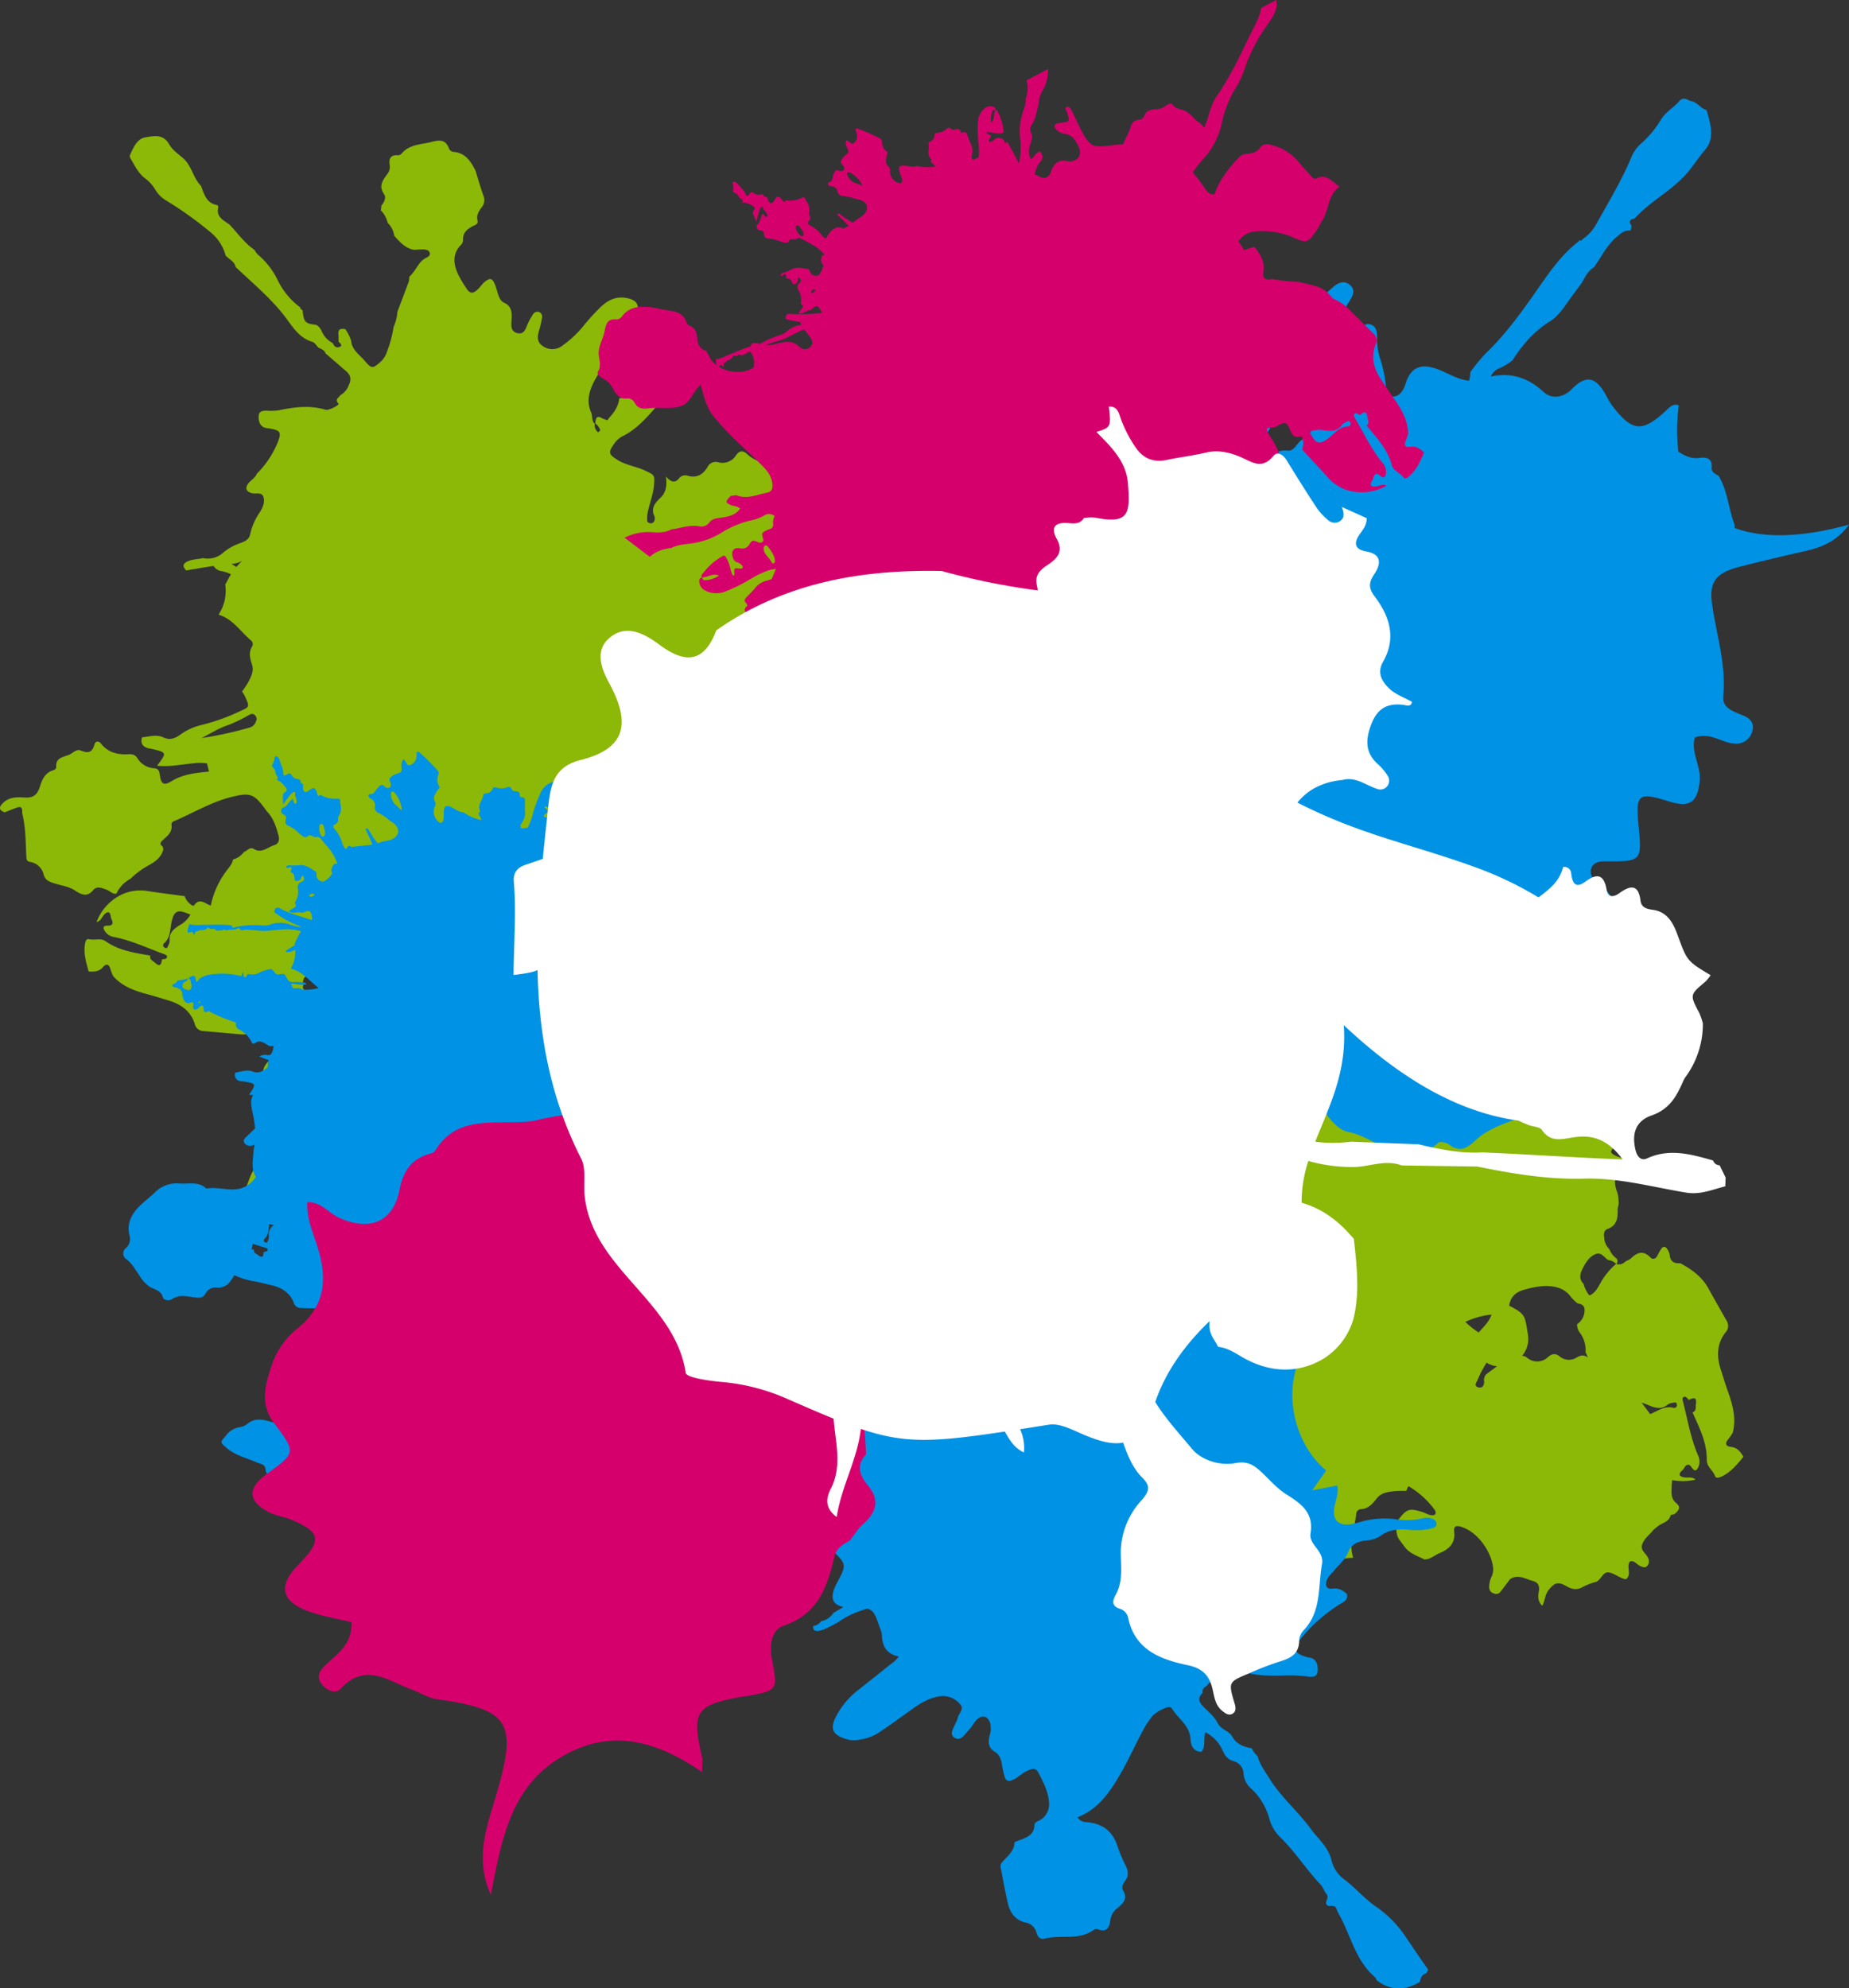 <svg xmlns="http://www.w3.org/2000/svg" width="631.046" height="678.617" viewBox="0 0 631.046 678.617"><rect x="0" y="0" width="631.046" height="678.617" fill="#333333" stroke="none"/><g transform="translate(-68.584 0.004)"><g transform="translate(0 -0.004)"><path d="M266.279,966.8l.016-.064c0-.007,0-.012-.008-.019Z" transform="translate(-130.397 -473.399)" fill="#ffda00"/><path d="M734.813,575.684c-3.258,1.427-3.277,1.427-3.924-2.019-.16-.853-.284-1.713-1.353-1.739-.961-.023-1.444.712-1.762,1.506a2.253,2.253,0,0,0-.227,1.207c.922,4.126-2.485,5.435-4.83,7.382-1.19.989-2.362.58-3.166-.653-.982-1.506-1.951-3.057-1.916-4.949a9.554,9.554,0,0,0-.792-3.6c-1.066-2.829-1.039-2.848-4.045-1.713-1.744.659-2.832-.019-2.412-1.76a14.671,14.671,0,0,0,.451-4.9,3.817,3.817,0,0,0-3.811.707c-2.272,1.634-2.9,1.489-4.705-.528a13.359,13.359,0,0,1-.945-1.341c-.3-.435-.515-.966-1.225-1.071a.946.946,0,0,0-.648.337,27.154,27.154,0,0,0-5.361-7.749c-4.37-4.527-5.128-4.848-1.915-11.334.732-1.478,1.586-2.9,2.242-4.407.282-.647.981-1.489-.068-2.171-.632-.01-.638.592-.869.926-1.8,2.595-1.791,2.608-4.05.25-.341-.357-.732-.7-1.2-.586-.676.163-.825.8-.8,1.4a4.422,4.422,0,0,0,.31,2.059c1.346,2.111.68,3.979-.393,5.9-1.124,2.011-2.855,2.4-4.555.93a2.454,2.454,0,0,1-.654-.817c-1.1-2.506-2.841-3.076-5.413-2.2-1.648.561-3.035.053-3.243-2.07a2.947,2.947,0,0,0-.669-1.6c-.722-.8-1.622-1.033-2.351.023a4.653,4.653,0,0,0-.672,1.622c-.347,1.578-1.407,1.795-2.675,1.374-1.426-.472-2.953-.811-3.984-2.069l-1.775.891c-1.224,3.314-2.416,3.93-6.287,3.252l-.4.235c-.067-.125-.143-.24-.206-.368-.632-1.3-.683-2.071.8-3.35,2.579-2.23,5.612-1.893,8.433-2.7q-1.064-1.76-2.126-3.522c-1.274.557-2.379,1.738-3.984,1.084-.852.271-1.71,1.36-2.529.684-.989-.82-.347-1.942.224-2.868.483-.788.982-1.568,1.474-2.35-1.142-.652-1.894-2.629-3.3-1.988-1.7.779-.552,2.677-.618,4.09-.024.508.26,1.048-.323,1.584-1.739-1.354-.94-3.474-1.455-5.2-1.715.3-2.619,1.492-3.642,2.611a10.417,10.417,0,0,1-6.046,3.333c-2.547.423-4.278-.935-4.329-3.484a8.286,8.286,0,0,0-.066-.86c.572-.887,1.2-1.74,1.8-2.609,1.243-1.792-.433-1.168-1.194-1.257q-.556.621-1.115,1.237a14.077,14.077,0,0,1-.235-1.389c-.351-3.179.562-4.893,3.2-5.932,2.942-1.16,5.3-.8,6.84,1.685.991,1.6,2.222,1.2,3.5,1.438,1.9.354,1.767-1.141,2.282-2.189,3.131-6.395,8.45-10.281,14.908-12.825l-.068.017c.057-.118.1-.243.171-.354.4-.651,1.508-1.119,1.192-1.864s-1.422-.133-2.141-.378c-2.606.2-5.222.642-7.723-.621-2.831-1.43-3.045-2.916-.719-4.939a14.486,14.486,0,0,1,8.336-3.259c2.193-.226,4.346-.3,6.372-1.457,1.592-.907,3.563.231,5.279-.515a3.437,3.437,0,0,1,.62-2.728c-3.138-3.039-6.744-3.5-10.714-1.941a48.629,48.629,0,0,0-9.964,5.019,26.019,26.019,0,0,1-7.916,3.492,7.021,7.021,0,0,1-5.587-.769c-2.6-1.493-3.183-3.586-1.758-6.234.848-1.577,1.846-3.075,2.687-4.656.45-.846.874-1.93-.017-2.651a2.148,2.148,0,0,0-2.689.294c-1.495,1.214-2.856,2.591-4.291,3.882-2.03,1.826-3.237,1.434-3.973-1.2-.452-1.618.342-3,.8-4.405.678-2.083,1.056-3.925-.742-5.735-1.336-1.346-1.481-3.2-1.313-5.061a14.1,14.1,0,0,0-.036-2.486c-.238-2.712-.759-3.054-3.377-2.223-.653.209-1.269.536-1.9.809l-1.129.193c-.552.852-1.211,1.655-2.334,1.14a2.862,2.862,0,0,1-1.7-3.4,24.685,24.685,0,0,1-1.226-7.3,18.311,18.311,0,0,1,.447-3.25c.567-2.816,3.807-3.114,4.87-5.21,1.188-2.344,2.628-3.769,5.305-3.831.515-.012,1.393-.224,1.478-.524.767-2.662,2.642-4.424,4.642-6.122a1.037,1.037,0,0,0,.306-.741c-.253-5.206.688-10.474-.71-15.616a7.008,7.008,0,0,0-3.534-4.4,4.874,4.874,0,0,1-2.661-3.912h-21.58c-.467,1.582-1.9,2.326-2.994,3.329-1.618,1.481-3.4,2.653-2.207,5.418.452,1.046-.42,2.423-1.373,3.28a3.619,3.619,0,0,0-1.019,3.763c.569,2.833,1.19,5.657,1.681,8.5a11.137,11.137,0,0,0,7.43,9.134,4.565,4.565,0,0,1,2.778,2c-6,1.439-9.916,5.524-13.357,10.251a7.1,7.1,0,0,1-2.521,2.675,50.382,50.382,0,0,1-8.748,13.67,1.37,1.37,0,0,1-1.134,1.361c-.856,2.8-3.678,2.5-5.658,3.478-.8.394-1.571-.482-1.834-1.277-1.235-3.73-3.786-7.086-3.357-11.291.18-1.764-.822-3.146-1.279-4.7-1.474-.009-2.066.892-2.263,2.2a5.488,5.488,0,0,1,.072,1.2c-.141.9.433,2.292-.374,2.728a9.146,9.146,0,0,0-2.972-2.813,4.074,4.074,0,0,1-1.249-2.652c-1.255-1.987-1.582-4.573-4.026-5.818a2.593,2.593,0,0,1-1.081-2.109c.428-3.625-1.673-6.518-2.586-9.745-.311-.9-1.049-1.773-.712-2.744.643-1.863.032-3.06-1.571-4.043-.305-.188-.209-1.029-.3-1.569-.483-4.781-3.463-8.5-5.439-12.635-1.389-2.9-3.446-5.508-3.528-8.918a4.2,4.2,0,0,1-1.8-2.669h-7.47a11.067,11.067,0,0,1,2.39,5.21c1.471,9,6.3,16.543,10.4,24.4a56.066,56.066,0,0,1,3.323,7.517,44.363,44.363,0,0,0,6.277,12.676,6.469,6.469,0,0,0-2.425.848c-1.878.963-4.095,1.121-5.909,2.3-1.586,1.034-2.348,3.1-4.678,3.3-.869.077-.891,1.587-.729,2.5a5.948,5.948,0,0,1-.495,3.726c-.828,1.788-1.575,3.661.23,5.468a2.228,2.228,0,0,1,.18,2.377,4.078,4.078,0,0,0-.179.5q-3.83-.816-7.656-1.654c-1.354-.3-2.759-.918-3.757.508-.907,1.3-.118,4.221,1.324,5.207a13.827,13.827,0,0,0,1.883.811c2.6,1.255,2.89,1.962,1.175,4.385a28.924,28.924,0,0,1-9.247,8.1c-1.664.975-3.476,1.691-5.169,2.621-2.584,1.42-2.552,2.843.032,4.418.118.071.247.124.366.193,3.315,1.92,3.637,3.187.939,5.837-.434.426-.874.846-1.317,1.265-.471-.415-.934-.837-1.367-1.29-1.937-.847-3.1-2.524-4.189-4.175a15.075,15.075,0,0,0-6.027-5.236v9.24a10.459,10.459,0,0,1,5.862,3.451,9.424,9.424,0,0,1,2.233,1.514,18.781,18.781,0,0,0-2.324,3.207c-.668,1.188-1.714,1.267-2.837,1.216a19,19,0,0,0-7.685,1.284c-2.12.8-4.327.4-6.513-.125-2.26-.541-4.481-1.462-6.89-1.087-.855.133-1.664.442-1.75,1.43-.089,1.011.7,1.476,1.515,1.673a20.488,20.488,0,0,0,4.061.709,20.626,20.626,0,0,1,7.2,1.711c3.439,1.423,7.048,1,10.63.927,4.764-.1,6.638,1.914,4.976,6.244a12.939,12.939,0,0,0,.308,11.087,12.4,12.4,0,0,1,.4,1.47,3.525,3.525,0,0,0-2.356.887c-.287,1.461.906,2.53,1.027,3.882a5.659,5.659,0,0,0,1.261.235,21.694,21.694,0,0,1-4.3,7.879c-3.055,3.955-7.171,6.75-11.049,9.8.044.59.088,1.183.13,1.774a22.353,22.353,0,0,0,6.457-3.495,13.348,13.348,0,0,1,5.947-2.651c.763-1,1.974-1.264,3-1.807a6.852,6.852,0,0,0,.843-.158c-.262.343-.538.681-.834,1.009-.234,1.584-1.333,2.68-2.183,3.925-1.236,1.812-.792,2.79,1.308,3.034,1.944.226,3.01.374,3.483.848.072.481.154.957.243,1.43a21.781,21.781,0,0,1-.667,2.411,4.711,4.711,0,0,1-.3.632l.015.3s-.215.139-.213.135q-.636,1.877-1.278,3.764c.04.217.064.427.083.634a8.917,8.917,0,0,1-1.575.48,1.085,1.085,0,0,0-.344.226,3.188,3.188,0,0,0-1.682,3.079,1.779,1.779,0,0,0,.3.881c-1.851,1.258-3.317,3.031-5.169,4.3a2.038,2.038,0,0,1-1.333.748v1.939a16.678,16.678,0,0,0-5.733,4.683c-1.809,2.514-2.884,2.41-4.265-.563a2.522,2.522,0,0,0-2.846-1.71c-.826.046-1.866.309-2.452-.073-3.52-2.3-7.163-1.526-10.865-.77-2.411.493-4.44-1.192-7.335-1.663.777,3.1-.228,4.734-3.35,4.42-.291-.029-.658.451-.951.734-1.384,1.343-2.475,2.982-4.133,4.054a1.2,1.2,0,0,0-.547,1.447c1.094,2.062-.336,3.242-1.345,4.7a7.559,7.559,0,0,0-.93,5.187c.35,3.684.151,3.939-3.218,5.1-1.693.586-3.535.936-4.671,2.477-.794,1.078-2.1,2.455-1.139,3.664,1.205,1.514,2.433-.1,3.513-.8,2.7-1.755,2.843-1.805,4.25,1.074,1.818,3.719,3.876,7.325,5.331,11.224.359.96.521,2.44,1.941,2.384,3.02-.119,4.817,1.751,6.563,3.731a2.1,2.1,0,0,0,2.138.819,29.868,29.868,0,0,1,10.715.366c.934.189,2.081.457,2.505-.749,1.127-3.21,3.432-3.576,6.275-2.782.93.259,1.542.136,1.891-.911,1.725-5.173,4.9-9.568,7.725-14.146.9-1.457,1.86-2.966.6-4.563-1.184-1.5-.726-2.757.012-4.177.372-.719.914-1.722.679-2.321-1.247-3.178,1.01-4.729,2.754-6.569,1.232-1.3,2.341-2.727,3.653-3.938,3.034-2.8,5.826-5.908,9.52-7.915.186-.1.372-.184.557-.271.322,1.144.444,2.291,1.566,2.991,4.839,3.018,5.6,7.492,4.495,12.629-.1.46-.173.926-.258,1.388a3.928,3.928,0,0,0,1.8,1.261c-3.647,7.22-5.02,14.719-2.712,22.668.748,2.58,1.8,4.838,4.481,6.1a13.162,13.162,0,0,1,3.923,3,5.382,5.382,0,0,0,4.036,1.7c3.918.218,7.68-.673,11.474-1.425,2.072-.412,3.9-.752,4.5-3.388.264-1.161,1.618-2.289,2.752-2.983a4.817,4.817,0,0,0,2.162-3.35c.41-1.747.76-3.5,1.01-5.247a13.662,13.662,0,0,1,2.313,1.3c1.434-4.158,5.272-6.245,8.022-9.268a1.1,1.1,0,0,1,.492-.287,14.232,14.232,0,0,1-.385,2.313c-1.579,6-2.878,12.086-2.1,18.377.165,1.328-.134,2.864,1.3,3.734a1.284,1.284,0,0,0,1.545-.131c1.215-1.274.3-2.542-.1-3.834-.451-1.441-1.087-2.951,1.3-3.483.969-.215.832-1.371.674-2.143-.842-4.13.014-8.222.259-12.319.035-.584.085-1.166.132-1.748a8.348,8.348,0,0,0,3.995-.411c1.82-.476,3.465.493,5,1.379a13.771,13.771,0,0,1,1.51,1.048q1.052,1.761,2.115,3.513c1.076,1.775,1.885,3.769,3.814,5.53a20.384,20.384,0,0,0-2.243-9.453c2.2-.822,2.193-.164,3.2,2.249a58.922,58.922,0,0,1,3.519,11.414,17.056,17.056,0,0,0,2.545,6.163c1.024,1.54,1.571,3.1.6,4.947-1.046,2-.384,4.15-.29,6.242a2.247,2.247,0,0,0,3.255-1.612c.11-.329.134-.688.227-1.023,1.243-4.474,1.264-4.478,4.98-1.416.581-3.617-.12-7.2-.252-10.8-.066-1.808-.225-3.681.878-5.319.607-.318,1.4-.379,1.684-1.251-.447-1.228-3.019-1.161-2.087-3.384.625-1.486,1.51-.546,2.323-.5l.729-.633a2.94,2.94,0,0,0-1.152-1.738,2.586,2.586,0,0,1-.824-3.148c.8-2.806.985-5.729,1.918-8.551.979-2.968.8-6.225.425-9.346-.049-.413-.087-.773-.115-1.089.867.15,1.145-.469,1.079-2.081a11.314,11.314,0,0,1,1.775-.061c.7.011,1.41.019,2.117.03a.748.748,0,0,1,.185-.387,1.5,1.5,0,0,0-.037-.347c-.265-.75-.478-1.365-.625-1.879a9.966,9.966,0,0,1,5.585,2.313c1.533.939,2.849,1.8,4.005,2.646a3.393,3.393,0,0,0-.295,2.694,30.09,30.09,0,0,0,1.468,3.222,6.851,6.851,0,0,0,1.692,1.88,19.107,19.107,0,0,0-5.2-1.016c-5.237,3.645-6.232,8.471-2.837,13.778,3.067,4.795,7.705,5.794,13.018,2.909a20.434,20.434,0,0,0,4.551-3.423c.329-.581.661-1.162.991-1.744a11.748,11.748,0,0,0-.05-5.118c4.421-.425,7.014,1.672,8.864,5.1a2.959,2.959,0,0,1,1.657,1.817c-.456,1.606-1.01,3.2-.56,4.938.162.634-.226,1.092-.592,1.571-.918,1.2-1.191,2.31.5,3.132,1.175.571.906,1.43.426,2.363-.716,1.388-2.011,2.771-.037,4.254.359.271-.093.833-.424,1.17a4.7,4.7,0,0,1-2.339,1.5c-.642,3.6-1.241,7.2-1.941,10.784a12.889,12.889,0,0,0,.591,7.325,14.545,14.545,0,0,0,7.833,7.94c-.261-1.7-2.485-1.8-2.74-3.532.422-.9,1.426-.518,2.121-.86,1.032-.509,1.91-.336,1.814,1.113-.111,1.632.723,1.476,1.691.9a3.868,3.868,0,0,0,1.711-2.578c1.213-5.029,3.627-9.6,5.581-14.339.2-.489.522-1.226,1.229-.67.277.216.215.863.308,1.314,1.261.268,2.386.565.889,2.061-.625.624-.955,1.653-2.152,1.312-.994,4.5-1.8,9.066-4.731,12.867-1.094,1.418-.324,3.215-.8,4.812-.28.934.912,1.183,1.724,1.317,2.64.438,5.174-.2,7.707-.818.162-1.548.21-3-1.109-4.231-1.078-1.006-.823-1.829.716-2.15a16.549,16.549,0,0,0,1.995-.679c3.257-2.6,4.653-6.268,5.831-10.077.583-1.885,1.274-3.736,1.914-5.6,1.219-3.64,3.3-6.511,7.175-7.593a2.635,2.635,0,0,0,2.239-2.35c.031-.233.06-.466.09-.7.867-.408,1.727-.85,2.595-1.219,1.093-.464,1.8-1.724,3.18-1.751.17-.291.34-.581.51-.875.486-.8.872-1.819,2.135-1.188,1.09.547,2.126,1.211,3.243,1.693,1.711.735,2.912.3,3.249-1.7.057-1.484-.289-3,.35-4.468,1.65-.534,2.414.838,3.446,1.6.792.589,1.605,1.153,2.586.478a2.191,2.191,0,0,0,.7-2.907,31.028,31.028,0,0,0-1.45-2.932c-1.021-1.854-.749-3.384,1.047-4.58,1.786-2.852,3.7-5.556,7.239-6.445,1.2-1.2,1.689-2.892,3.538-3.71,2.06-.911,1.992-2.351.326-3.834-2.667-2.372-2.652-2.367-1.434-5.584a20.558,20.558,0,0,0,.414-12.6,81.057,81.057,0,0,0-2.146-7.984c-.958-2.629-.1-4.51,1.626-6.363,1.914-2.052,4.328-3.4,6.566-5.013,1-.722,2.712-.954,2.59-2.717-.582-.623-1.068-.3-1.567-.083m-127.891,61.8a41.47,41.47,0,0,0-2.692-6.136c-.267-.579-.409-1.126.061-1.622a1.48,1.48,0,0,1,1.9-.315,2.647,2.647,0,0,1,1.672,1.682,110.464,110.464,0,0,1,2.566,14.418c-1.219-2.673-2.716-5.167-3.508-8.026m64.221,21.347a.755.755,0,0,1-1.217.108c-1.548-1.978-3.876-1.911-6-2.446-3.4-.858-3.878-1.895-2.237-5.285a2.064,2.064,0,0,0,.215.111,1.778,1.778,0,0,0,.8.123,9.537,9.537,0,0,1,2.114,2.742c.949,1.639,2.026,3.161,4.276,3.054a2.8,2.8,0,0,1,1.334.392c.449.235,1.249.406.707,1.2" transform="translate(-226.277 -204.856)" fill="#8cb808"/><path d="M931.918,862.309h0l-.033.057Z" transform="translate(-456.343 -422.272)" fill="#8cb808"/><path d="M979.689,668.167c-4.55.965-4.293-2.807-5.481-5.192-.573-2.662-3.166-5-1.291-8.052-2.985-.859-1.374-3.845-2.56-5.536a2.02,2.02,0,0,0-2.7-.65c-1.173.445-2.13,2.083-3.486,1.246-1.059-.652-1.712-1.96-2.557-2.969-.376-.447-.78-.871-1.172-1.307a32.921,32.921,0,0,0-12.617-4.606c-7.7-1.239-8.69-.994-10.328-9.815-.373-2.01-.582-4.054-1.054-6.039-.2-.849-.135-2.2-1.681-2.1-.634.459-.193,1.061-.174,1.564.148,3.909.164,3.917-3.83,3.258a1.653,1.653,0,0,0-1.624.31,1.492,1.492,0,0,0,.253,1.986c.55.667,1.1,1.536,1.836,1.813,2.906,1.092,3.634,3.438,4,6.141.383,2.83-1.043,4.5-3.825,4.31a3.052,3.052,0,0,1-1.255-.324c-2.951-1.67-5.105-.935-7,1.846-1.216,1.781-2.969,2.31-4.755.359a3.67,3.67,0,0,0-1.855-1.089c-1.309-.256-2.376.182-2.314,1.771a5.826,5.826,0,0,0,.54,2.109c.831,1.822-.06,2.826-1.63,3.352-1.766.592-3.532,1.391-5.489.911q-.55,1.1-1.1,2.2c1.24,4.156.536,5.666-3.7,7.837-.8-.593-2.081-.347-4.115.569-3.277,1.476-4.1,1.142-5.078-2.1-.422-1.4-.887-2.795-1.183-4.224-.7-3.376-.245-6.433,2.78-8.628a4.64,4.64,0,0,0,1.809-1.863c.832-2.018,2.572-2.667,4.518-3.008q-11.1-14.8-22.2-29.6c-.138.707-.063,1.872-.448,2.051-4.512,2.1-3.725,7-5.663,10.436a3.08,3.08,0,0,0-.254,2.493c.761,2.8,1.484,5.609,2.193,8.421.91,3.625,2.928,6.267,6.571,7.466a4.167,4.167,0,0,1,2.384,1.781c.18.063.359.126.539.191l-.571.026c-6.508,2.742-10.8,7.7-14.224,13.714-1.948,3.426-4.461,6.528-6.706,9.786a10.637,10.637,0,0,1-2.292,2.638c-3.567,2.682-5.414,2.213-7.23-1.842-.537-1.2-1.318-2.3-1.323-3.687a3.253,3.253,0,0,1-.732-.807c-.459-3.5-.7-7.025-1.049-10.542-.951-3.347-1.789-6.733-3.778-9.683-2.244-3.327-4.517-3.767-7.589-1.216a8.83,8.83,0,0,0-2.211,2.7c-.871-2.309-2.4-4.366-3.2-6.692-.479-1.38-1.3-2.729-1.408-4.135-.357-4.616-3.029-8.188-5.27-11.879a53.2,53.2,0,0,1-4.518-8.478,21,21,0,0,0-2-3.383c-.539-.866-1.206-1.663-1.669-2.565-.917-1.779.047-3.947-2.027-5.757-1.469-1.283-1.354-4.3-2.14-6.471a52.556,52.556,0,0,1-1.569-6.352c-1.091-4.763-4.172-8.631-6.434-12.85-1.4-2.609-7.679-3.171-10.145-1.418-.832.592-1.682,1.159-2.524,1.738-.854,2.756.68,4.939,1.682,7.275.728,1.7,2.268,3.035,2.263,5.058,2.331,6.135,7.913,9.9,11.191,15.342,2.346,3.146,5.377,5.971,6.39,9.827a76.322,76.322,0,0,0,4.805,12.481c5.2,7.57,10.013,15.349,12.851,24.175l1.393,2.347a10.768,10.768,0,0,0,.993,1.045c-.042.6-.084,1.2-.123,1.8,1.047,4.873,1.54,9.767.414,14.695a6.266,6.266,0,0,1-2.672,4.345,5.16,5.16,0,0,1-2.88.884q-.923-.32-1.869-.591a5.419,5.419,0,0,1-1.358-1.34c-.943-1.294-1.628-2.771-2.493-4.124-.631-.989-1.439-2.251-2.714-1.746-1.5.594-1.159,2.174-.93,3.471a9.539,9.539,0,0,0,.61,1.635c.092.238.18.479.272.719a15.758,15.758,0,0,1-4.606-1.35c-1.047-.533-2.247-1.126-3.286-.188-.947.854-.63,1.885-.33,2.879-1.713-.32-3.576-.184-5.321-.427-1.633-.1-2.886-1.132-4.3-1.758-2.458-1.089-2.458-1.086-3.651,2a6.547,6.547,0,0,1-.172,5.444c-.049.137-.066.364-.154.4-5.6,2.066-13.724-2.613-14.4-8.287-.171-.741-.342-1.48-.505-2.216-1.991-1.106-2.263-2.929-1.9-4.917.37-2.057.614-3.989-1.388-5.462a2.268,2.268,0,0,1-.729-1.559c-.165-3.515-2.673-4.8-5.408-6-2-.877-3.87-2.09-5.9-2.9-3.479-1.379-7.027-2.1-10.4.366a2.515,2.515,0,0,1-2.444.6c-3-1.193-4.126.625-5.245,2.917-1.147,2.351-3.228,4.156-4.15,6.674-.8,2.2-.024,4.818-2.181,6.754-.8.722.295,2.235,1.135,3.022a7.362,7.362,0,0,1,2.281,4.063c.51,2.388,1.161,4.8,4.295,5.251a2.766,2.766,0,0,1,1.946,2.223c.554,2.51,2.355,3.016,4.511,3.338,4.013.6,7.711,2.809,11.936,2.352,3.355-.565,4.961-3.876,8.356-5.46-.119,3.909-.189,7.449.766,10.872,2.5,6.5,6.116,12.407,9.641,18.359a6.669,6.669,0,0,1-4.489-.092,32.466,32.466,0,0,0-8.216-1.409c-.721-.031-1.59-.086-1.793.794a1.783,1.783,0,0,0,.966,1.841,4.191,4.191,0,0,0,2,.777c4.893-.028,9.468,2.084,14.28,2.833,1.339,2.4,2.466,4.849,1.9,7.825-.324,1.723-.964,2.581-2.849,2.428-3.726-.3-7.639.4-10.889-2.225q-.983-.112-1.964-.227c-2.434,1.384-2.512,1.694-.929,3.109.858.77,2.154.894,2.978,2.235-2.32,1.869-5.082,1.6-7.633,1.249-1.652-.23-3.07-.557-4.492.527a3.565,3.565,0,0,1-3.742.386c-3.237-1.654-6.766-1.227-10.147-1.788-2.55.6-4.95-.2-7.258-1.026a18.684,18.684,0,0,0-9.871-.709l6.871,9.162c2.668-1.422,5.5-1.383,8.381-.94,2.633-.55,5.189.1,7.772.449a27.764,27.764,0,0,0,11.151-.774,36.14,36.14,0,0,1,10.735-1.41,17.611,17.611,0,0,0,5.676-.278c2.25-.637,3.738.4,4.447,2.467,1.2,3.517,1.645,7.072-.084,10.586-.151.784,1.779.657.924,1.109-4.57,2.414-6.985,6.846-10.293,10.432a5.639,5.639,0,0,1-2.336,3.929c-.55,1.883-2.9,2.553-3.135,4.654.8,1.662,2.779,1.834,3.905,3.087a14.094,14.094,0,0,0,3.674-2.32c2.2-1.62,2.582-1.633,4.016.81a21.677,21.677,0,0,1,3.189,11.033l-.135.113c-1.659,1.385-2.864,1.421-3.767-.539-.805-1.746-1.843-2.005-3.418-1.881-2.5.193-4.355-1.827-6.532-2.148-1.984-.292-4.017,1.425-6.348,1.006a30.416,30.416,0,0,1-5.664-1.59c-.537,2.313-.688,4.094-3.78,4.476-2.294.283-4.69,2.748-4.747,5.934a2.346,2.346,0,0,1-.36,1.635c-1.588,1.808-1.7,3.955-1.558,6.2.145,2.311-.685,3.97-3.155,4.543a10.644,10.644,0,0,0-4.432,2.768c-.8.7-1.44,1.65-.75,2.687.727,1.093,1.722.641,2.7.151,3.441-1.724,3.548-1.763,5.6,1.484a58.129,58.129,0,0,1,4.17,7.683c.952,2.173,1.976,3.817,4.615,4a3.938,3.938,0,0,1,2.729,1.23c1.884,2.848,4.535,2.73,7.37,2.413a10.175,10.175,0,0,1,2.162.214c2.771-3.136,5.475-6.318,8.377-9.347,1.518-1.583,2.84-3.3,4.873-4.17,3.378-1.443,5.6-4.023,7.384-7.088-.24-2.428,1.683-4.644.56-7.237-.387-.888.547-1.956,1.347-2.59a22.182,22.182,0,0,0,1.93-1.748,13.758,13.758,0,0,1,1.578,3.591,6.1,6.1,0,0,1,.173.849l.241.288s-.111.3-.111.291l1.532,4.684c1.886,1.753,2.578,3.685,1.341,6.192-1.478,3-1.456,6.432-2.515,9.565a2.53,2.53,0,0,1-.767,1.734q1.057,1.408,2.115,2.819c.307-.224.613-.444.918-.667a4.236,4.236,0,0,1,.543-1.167,21.237,21.237,0,0,0,5.716-10.495c.453-2.318,1.7-4.433,4.815-3.669a5.285,5.285,0,0,1,1.8.907,42.3,42.3,0,0,0,.107,6.734q.25,1.562.5,3.123c.768,3.845,3.554,6.23,6.276,8.661,2.443.508,3.874,2.906,6.569,3.208a32.381,32.381,0,0,0,7.85-.466,15.573,15.573,0,0,1,5.145-1.047c2.549-.282,1.373-3.365,3.188-4.188.128-.058.207-.223.336-.281,2.6-1.18,3.292-3.515,3.623-5.922a70.8,70.8,0,0,1,7.1-1.725,12.778,12.778,0,0,1,1.6-.219,27.2,27.2,0,0,0,1.065,14.6,17.658,17.658,0,0,1,1.109,6.458c-.107,2.861,1.557,4.586,3.367,6.985.711-4.705,1.121-8.687.165-12.574a64.522,64.522,0,0,1-1.691-12.958c2.734,2.957,6.544,3.335,10.4,3.447a46.792,46.792,0,0,0,5.223-.412,15.624,15.624,0,0,1,10.349-4.179c-1.669-5.19.583-10.114,1.063-15.154a1.687,1.687,0,0,1,1.551-1.4c2.679-.14,4.045-1.935,5.549-3.824,1.451-1.825,3.8-2.09,5.987-2.354a35.779,35.779,0,0,1,3.953-.065c.241-.531.441-1.084.73-1.587a.444.444,0,0,1,.022-.039,29.278,29.278,0,0,1,8.543,7.537c.408.544,1.044,1.071.569,2.151-1.566.7-2.981-.451-4.4-.88-4.407-1.328-5.292-1.112-8.132,2.649-.351.463-.765.883-1.149,1.323.615,1.82.244,3.911,1.514,5.555l1.948,2.617c1.715,2.1,4.251,2.879,6.542,4.052,2.038.044,3.455-1.452,5.191-2.156,3.167-1.283,5.469-3.366,4.993-7.273-.235-1.92.639-2.253,2.361-1.708,6.119,1.932,10.33,8.936,10.886,13.717a5.78,5.78,0,0,1-.545,3.407,8.257,8.257,0,0,0-.753,3.392,2.134,2.134,0,0,0,1.661,2.255,1.828,1.828,0,0,0,2.286-.721c1.069-1.374,2.106-2.772,3.158-4.161,2.779-1.874,5.305-.041,7.866.625,1.565.407,2.289,1.552,1.993,3.354-.272,1.661-.562,3.461,1.173,5.108.918-1.892.92-3.842,2.112-5.344,2.067-2.606,3.24-3.011,6.18-1.322,1.795,1.03,3.416,1.362,5.332.324a20.611,20.611,0,0,1,4.472-1.769c2.051-.55,2.467-3.764,4.763-3.265,1.923.417,3.582,1.918,5.625,2.33,2.208-1.624.04-4.29,1.411-6.1,1.61-.444,2.3,1.08,3.473,1.545.825.328,1.64.779,2.42,0a2.416,2.416,0,0,0,.425-2.466,2.627,2.627,0,0,0-.189-.395c-.609-1.438-2.5-2.359-2.031-4.181.572-2.2,2.528-3.518,3.883-5.219a12.628,12.628,0,0,1,1.346-1.122c1.463-1.369,4.008-1.48,4.569-3.945.044-.193.8-.22,1.231-.322,1.27-1.093,2.584-2.256.666-3.815-1.873-1.526-1.609-3.584-1.557-5.553.019-.767.09-1.531.175-2.294a18.688,18.688,0,0,0,7.943-.16c-1.522-1.489-3.8.059-5.345-1.464-.249-1.206,1.03-1.577,1.464-2.431.646-1.273,1.644-1.753,2.625-.245,1.105,1.7,1.816.924,2.346-.369a4.8,4.8,0,0,0-.221-3.829c-2.536-5.888-3.539-12.211-5.129-18.37-.164-.635-.394-1.6.72-1.578.435.009.856.7,1.283,1.074,1.45-.671,2.785-1.213,2.415,1.385-.155,1.082.281,2.348-1.16,2.9,2.364,5.2,4.959,10.33,4.879,16.278-.032,2.219,2.069,3.429,2.782,5.367.417,1.136,1.786.495,2.688.025,2.944-1.531,4.981-4.048,7.035-6.542-.988-1.655-2.023-3.133-4.247-3.372-1.818-.195-2.176-1.2-.889-2.664a20.439,20.439,0,0,0,1.475-2.157c1.3-5-.047-9.676-1.713-14.329-.823-2.3-1.515-4.653-2.268-6.979-1.5-4.517-1.57-8.911,1.47-12.866a3.266,3.266,0,0,0,.472-3.994c-2.077-3.681-4.182-7.346-6.218-11.047-2.2-4-5.7-6.532-9.594-8.637-2.006.114-3.426-.465-3.638-2.781a4.989,4.989,0,0,0-.817-2.018c-.564-.923-1.356-1.124-2.062-.156a17.3,17.3,0,0,0-1.292,2.29c-.592,1.151-1.563,1.568-2.46.646-2.5-2.577-4.6-1.592-6.732.454a6.2,6.2,0,0,1-1.55.809c-.938.873-1.956,1.464-3.279.966-.017.024-.03.049-.045.071-.018-.025-.041-.044-.059-.067a23.18,23.18,0,0,0-5.423,6.666c-.914,1.594-1.784,3.344-3.709,4.109a10.472,10.472,0,0,1-1.973-3.948c-1.6-1.628-1.293-3.3-.354-5.176,1.075-2.148,2.322-4.2,4.59-5.046,1.759-.658,2.808,1.158,4.079,2.051a4.517,4.517,0,0,1,2.79,1.344c.011-.008.019-.018.03-.028.025.01.047.014.073.023a1.348,1.348,0,0,0-.267-2.062,7.653,7.653,0,0,1-2.19-3.006,5.912,5.912,0,0,1-1.716-3.875c-.2-1.2-.129-2.517,1.147-2.982,3.281-1.2,3.516-3.806,3.446-6.67a7.87,7.87,0,0,1,.324-1.685,14.7,14.7,0,0,0-.378-3.907c-1.228-3.241-1.59-5.889,2.121-7.963,1.68-.94,1.24-2.867-.48-3.869-.621-.363-1.385-.471-2.044-.778-2.287-1.069-2.321-1.732-.279-3.263,1.194-.895,3.482-1.205,2.8-3.295-.663-2.029-2.875-2.067-4.527-1.715m-44.952,68.5a28.151,28.151,0,0,1-4.567-3.624,26.751,26.751,0,0,1,8.94-2.494c-.955,2.7-2.9,4.307-4.373,6.118m2.586,14.23a2.739,2.739,0,0,0-.741,2.431c.036,1.43-.6,2.477-2.064,2.023-1.566-.489-.539-1.651-.179-2.514a42.545,42.545,0,0,1,3.058-5.867,13.04,13.04,0,0,0,1.382.676,8.346,8.346,0,0,0,2.185.556c-1.213.9-2.453,1.765-3.642,2.7m21.1-5.9a5.3,5.3,0,0,1-7.217.24,2.783,2.783,0,0,0-1.679-.617,8.787,8.787,0,0,0,2.1-6.2c-.057-.873-.213-1.743-.349-2.609-.813-5.225-1.131-5.658-6.147-8.325.456-3.144,2.443-4.79,5.411-5.5a28.757,28.757,0,0,1,6.9-1.211c3.51.026,6.662.754,8.85,3.865a15.176,15.176,0,0,0,2.215,2.1c1.676.211,2.564.995,2.307,2.841a5.482,5.482,0,0,1-2.517,4.231,4.852,4.852,0,0,0,1.106,3.122,9.845,9.845,0,0,1,1.789,6.4c.287.6.529,1.234.768,1.865-1.061-.853-2.192-1-3.865.029a4.892,4.892,0,0,1-5.79-.449c-1.446-1.131-2.6-.863-3.882.215m42.357,15.7c.622-.1,1.541-.529,1.6.667a.938.938,0,0,1-1.126,1.012c-3.007-.812-5.264.985-7.765,2.031-.083.035-.158.062-.24.094l-2.928-3.9a18.335,18.335,0,0,1,2.337.852c2.159.92,4.359,1.628,6.511-.151a3.448,3.448,0,0,1,1.615-.6" transform="translate(-361.473 -281.862)" fill="#8cb808" fill-rule="evenodd"/><path d="M751.193,1055.443c5.478-1.481,11.6.725,16.686-2.924a1.794,1.794,0,0,1,1.758-.224c2.883,1.105,3.746-.953,4.007-2.965a6.179,6.179,0,0,1,2.366-4.257c1.875-1.582,3.823-3.189,1.984-6.14-.566-.907-.035-2.211.627-3.055,1.62-2.06,1.038-3.924-.013-5.995a49.4,49.4,0,0,1-2.629-6.424c-1.571-4.593-4.746-7.058-9.512-7.682-1.406-.186-3.04-.1-3.966-1.765a22.492,22.492,0,0,0,5.719-3.358c3.907-3.2,6.527-7.36,9.013-11.651,3.14-5.413,5.536-11.212,8.693-16.627q1.073-1.513,2.144-3.027a14.4,14.4,0,0,1,4.475-2.688c.706-.3,1.711-.486,2.148.235,2.106,3.478,6.107,5.751,6.345,10.453.111,2.213,1.01,4.264,3.71,4.315,1.593-1.877.584-4.219,1.335-6.691a12.811,12.811,0,0,1,5.853,6.1c.844,1.852,1.707,3.174,3.649,3.731a4.548,4.548,0,0,1,3.561,4.351,7.411,7.411,0,0,0,2.709,5.165,21.7,21.7,0,0,1,6.1,10.223,13.887,13.887,0,0,0,3.7,6.283c5.108,4.939,8.873,11,13.746,16.13.864.91,1.215,2.194,1.947,3.089,1.1,1.35-.208,2.333-.017,3.335.329,1.712,2.606.109,3.344,1.508.286.546.431,1.167.739,1.7,4.277,7.331,5.763,16.266,12.682,22.084.212.177.256.555.377.84,4.3,3.6,9.807,3.84,14.875.642.238-1.3.641-2.468,2.113-2.847.233-.433.467-.868.7-1.3-2.641-3.675-5.137-7.462-7.688-11.195a37.817,37.817,0,0,0-9.94-10.179c-3.994-2.711-7.072-6.4-10.859-9.312a11.505,11.505,0,0,1-4.454-6.377c-1-4.673-4.573-7.484-7.149-11.009-4.366-5.969-10.135-10.788-14.071-17.128-1.532-2.467-3.307-4.789-4.059-7.662a7.558,7.558,0,0,1-1.953-2.662c-2.724-.523-5.161-1.287-6.716-4.029-1.167-2.06-4.192-2.469-5.126-4.951-1.294-2.276-3.426-3.806-5.137-5.714-1.416-1.582-1.256-2.919.2-4.279-.289-1.276.563-1.864,1.464-2.421l.008-.016c.863-1.451,2.453-1.9,3.773-2.717-.358-.748-1.726-1.407-.094-2.3a6.524,6.524,0,0,1,3.362-.787,3.335,3.335,0,0,1,3.117.068c4.873,2.4,10.126,2.388,15.339,2.331a48.259,48.259,0,0,1,8.722.288c1.422.243,3.416.343,3.526-1.86.089-1.807-.11-3.789-2.364-4.512-.291-.091-.615-.069-.911-.148-4.949-1.306-5.365-2.885-1.923-7.052A53.632,53.632,0,0,1,851.671,941.5c1.387-.9,3.221-1.425,2.772-3.686-1.411-1.242-2.778-2.128-4.945-1.846-2.039.265-2.644-1.049-1.869-3,.533-1.345,1.67-2.211,2.534-3.293,1.545-1.936,3.68-3.628,4.536-5.822,1.242-3.178,3.436-4,6.341-4.327a9.619,9.619,0,0,0,4.819-1.552c2.945-2.214,6.256-2.369,9.728-2.1a21.382,21.382,0,0,0,7.831-.492c.729-.217,1.549-.449,1.566-1.425.019-1.106-.764-1.6-1.678-1.93a5.492,5.492,0,0,0-3.209,0,24.777,24.777,0,0,1-9.232.239,29.729,29.729,0,0,0-11.94.963c-.746.211-1.491.425-2.246.584-5.308,1.133-7.657-1.306-6.331-6.684.521-2.1,1.286-4.145.776-6.36q-4.29.834-8.58,1.669l4.8-6.779c-10.123-8.375-14.257-24.262-9.727-36.38,1.115-2.983,3.418-4.514,5.519-6.492,2.895-2.729,6.943-5.767,4.3-10.21-2.615-4.392-6.78-1.546-10.184-.281-9.823,3.649-17.8.948-23.513-7.931-1.888-2.94-1.941-5.357.957-7.548,1.175-3.417,5.453-6.315,2.154-10.766-3.3,1.533-4.089,5.58-7.751,5.911-2.059,2.378-4.917,2.987-7.808,3.476-4.031.683-6.916-.513-7.751-4.9-1.935-2.135-3.165-5.565-6.21-5.892-7.73-.835-15.463-4.339-23.279-1.1-3.751,1.554-6.126.414-8.3-2.446a34.719,34.719,0,0,0-3.8-4.774c-3.645-3.359-5.712-2.922-8.221,1.428-3.63,6.292-6.7,8.236-14.531,8.664-1.681.092-1.476,1.641-2.3,2.012-8.324,3.766-16.368,9.053-26.2,6.057-1.751-.533-2.763-.567-3.254,1.257-.5,1.861-1.887,1.71-3.373,1.871-8.038.883-8.078.943-5.145,9.176.861,2.412,1.033,4.172-1.379,6.064-5.1,4-6.819,9.2-3.891,15.374.831,1.755.284,3.156-.369,4.911-3.736,10.021-5.907,20.822-15.214,27.843-1.053.8-1.4,2.526-2.073,3.822.363.8.726,1.6,1.089,2.4,8.112,2.412,10.373,5.486,8.024,14.084-1.388,5.085-.291,8.076,3.333,11.387,5.41,4.946,5.217,5.154,1.853,11.483-2.454,4.618-1.689,7.3,2.281,8.067-1.105.692-2.216,1.369-3.362,1.977a6.42,6.42,0,0,1-4.241,2.879,3.837,3.837,0,0,1-2.7,1.633c-.172,1.476.612,1.872,1.9,1.656,2.293-.386,4.165-1.761,6.227-2.688a29.3,29.3,0,0,1,7.642-4c.844-.339,1.739-.583,2.6-.9,2.264.534,2.8,2.029,4.3,6.374a8.637,8.637,0,0,1,.757,2.5c.075,4.72,2.295,6.776,5.782,7.492a20.817,20.817,0,0,1-1.427,1.562,18.022,18.022,0,0,1-1.459,1.136c-3.625,2.884-7.225,5.8-10.878,8.649a27.67,27.67,0,0,0-7.478,8.755c-2.6,4.87-1.269,6.977,4.52,8.385a10.456,10.456,0,0,0,3.683-.182,16.112,16.112,0,0,0,6.827-2.757c3.72-2.493,7.321-5.162,10.977-7.753,2.925-2.075,5.989-3.867,9.635-4.289a7.625,7.625,0,0,1,6.57,2.833c1.443,1.589-.585,3.111-.869,4.7a12.271,12.271,0,0,1-.732,1.7c-.594,1.665-2.355,3.756-.311,4.988,2.176,1.306,3.451-1.266,4.786-2.6,1.081-1.077,1.732-2.592,2.837-3.639,1.861-1.763,3.762-1.144,4.516,1.3a7.609,7.609,0,0,1-.184,4.116c-.54,2.221-.6,4.206,1.776,5.621,1.7,1.013,2.23,2.855,2.479,4.776a27.88,27.88,0,0,0,.826,3.6c.406,1.527,1.224,1.849,2.76,1.218,1.766-.728,3-2.2,4.679-2.969,1.36-.628,2.985-1.594,4.037.371,1.753,3.268,3.46,6.594,3.7,10.4a6.278,6.278,0,0,1-2.652,5.628c-.825.635-2.258.751-2.325,2.049-.172,3.376-2.741,4.167-5.219,5.124-.569.218-1.575.495-1.588.777-.135,3.331-2.9,4.89-4.589,7.174a2.669,2.669,0,0,0-.043,1.787c.757,3.953,1.465,7.919,2.38,11.836.751,3.205,2.578,5.693,5.956,6.464a4.688,4.688,0,0,1,3.8,3.548c.36,1.164,1.155,2.389,2.7,1.97" transform="translate(-326.145 -393.772)" fill="#0092e5"/><path d="M1190.573,160.308a.784.784,0,0,0,.068.063.559.559,0,0,1,.011-.065Z" transform="translate(-583.025 -78.499)" fill="#0092e5" fill-rule="evenodd"/><path d="M1033.289,381.523c-2.979-6.5-1.767-12.794-.245-19.434,2.324-10.141,8.7-20.936-3.7-29.681-1.955-1.38-2.056-6.126,3.127-6.1,13.113.063,13.115.068,11.924-12.347-1.021-10.649-.087-11.375,10.441-8.11,7.1,2.2,9.665.343,10.445-6.923.55-5.126-3.151-9.952-1.646-14.906,5.52-1.9,9.211,1.945,13.59,2.075a5.524,5.524,0,0,0,5.976-4.137c.866-2.61-.562-4.331-2.712-5.279-3.261-1.434-7.6-2.469-7.179-6.723,1.067-10.86-2.337-21.007-3.806-31.474-1.1-7.86,1.508-10.729,9.873-12.851,7.286-1.852,14.61-3.566,21.943-5.238,5.679-1.289,10.816-3.346,14.922-9.021-16.511,4.559-29.534,4.669-39.084,1.14a2.026,2.026,0,0,0-.071-1.343c-1.994-5.4-2.276-11.359-5.334-16.412-1.048-.769-2.571-1.146-2.39-2.919.31-3.01-1.825-3.572-3.9-3.255-3,.456-5.288-.664-7.465-2.136a63.559,63.559,0,0,1,.154-15.787c-2.108-.74-3.234.784-4.515,1.959-7.926,7.275-11.3,7.025-17.864-1.384a22.219,22.219,0,0,1-2.117-3.374c-2.952-5.579-6.235-8.723-12.015-2.738-2.688,2.781-6.751,3.657-9.668.951-5.527-5.124-11.338-6.605-17.981-5.264a5.505,5.505,0,0,1,3.1-2.888,17.819,17.819,0,0,0,4.321-2.65c3.374-5.3,7.391-9.957,12.81-13.306,2.478-1.531,4.146-3.894,5.8-6.238s3.367-4.624,5.058-6.933c1.113-1.952,2.074-4.025,4.1-5.264,2.469-3.4,4.258-7.282,7.518-10.111,1.367-1.186,2.535-2.47,4.608-2.392.683.024.563-1.079.709-1.706-1.162-1.461-.495-2.136,1.046-2.436,5.769-6.325,13.854-10.039,19.1-16.955,1.416-1.869,2.812-3.751,4.221-5.629,4.447-4.451,2.6-9.452,1.262-14.408-2.161-.521-3.26-2.972-5.638-3.1-1.228-.737-2.551-1.32-3.667.009-1.923,2.3-4.639,3.627-6.323,6.4a32.942,32.942,0,0,1-6.842,8.192,12.766,12.766,0,0,0-3.381,5.024c-3.354,7.848-7.769,15.151-11.916,22.59a14.736,14.736,0,0,1-4.453,4.865c-.341.4-.672.851-1.2.318-.029.159-.032.35-.124.42-7,5.321-11.512,12.772-16.485,19.748-4.761,6.679-9.644,13.164-15.609,18.824a58.441,58.441,0,0,0-5,6.174,11.533,11.533,0,0,1-.416,2.9c-3.115-.255-6.138-1.928-9.088-3.239-5.468-2.424-10.363-2.969-12.608,4.313-.675,2.189-2.018,4.357-4.462,4.351a18.644,18.644,0,0,0-2.044.116,44.184,44.184,0,0,0-2.341-13.609,20.76,20.76,0,0,1-.867-6.537c-.049-2.091-.131-4.3-2.811-4.695-1.784-.26-4.607,2.292-4.984,4.4a28.754,28.754,0,0,0-.174,4.06c3.028.1,2.855,1.694,1.747,3.732-1.739,3.191-5.09,4.086-8.087,4.879-3.632.962-4.476,3.212-4.428,6.314.049,3.178-.265,6.145-3.107,8.2-.569.413-1.134,1.043-.858,1.71,1.448,3.5-1.255,4.821-3.322,6.442-1.456,1.139-2.33,3.568-4.26,3.414-3.4-.271-4.95.627-4.786,4.226.068,1.518-1.146,2.078-2.485,1.185a11.136,11.136,0,0,0-5.545-1.911c2.49-4.047,4.824-8.214,7.289-12.271,4.593-7.556,12.483-15.1,12.714-22.834.324-10.557,9.712-11.393,12.795-18.006a13.113,13.113,0,0,1,.717-1.115c1.113-1.913,2.523-4,.266-5.846-2.04-1.676-4.045-.7-5.851.889-10.349,9.126-19.913,19.632-26.372,31.259-5.19,9.355-11.462,17.959-17.569,26.678a10.43,10.43,0,0,0-3.055.266c-1.342.311-2.174-.228-2.8-1.525-1.956-4.021-3.138-4.418-5.88-1.243-3.619,4.194-8.407,6.28-13.206,8.431a25.1,25.1,0,0,0-8.3,5.9c1.811.64,4.119-1.612,4.973,1.131.734,2.363-1.376,3.3-2.892,4.249a56.2,56.2,0,0,1-5.468,2.7c3.345.761,6.675,2.747,9.994-.234a1.474,1.474,0,0,1,2.433.793c.91,2.5,2.363,3.184,4.6,1.638,1.756-1.212,2.743-.4,3.616,1.129.255.449.521.892.783,1.339-.409.825-.824,1.646-1.213,2.487-6.88,14.8-8.251,14.112,5,23.177a21.453,21.453,0,0,0,2.529,1.453,3.637,3.637,0,0,1-2.726,3.066,3.715,3.715,0,0,0-2.788,3.3c-.333,2.926-2.273,4.122-4.727,4.514A20.125,20.125,0,0,0,865,257.1a2.262,2.262,0,0,1-1.834.686c-.579,3.052-2.374,5.645-3.253,8.573-1.215,4.044.684,6.757,4.855,7.006a16.654,16.654,0,0,0,3.057-.166,29.687,29.687,0,0,1,13.574,1.357c3.527,1.209,7.087,2.426,10.966,1.712a4.7,4.7,0,0,1,3.341,1.059,2.234,2.234,0,0,1,1.171,2.58c-.284.975-1.174,1.1-2.035,1.182-2.77.258-5.415-.463-8.059-1.107-3.143-.765-6.413-1.761-9.5-.661a26.3,26.3,0,0,1-10.478,1.691,4.8,4.8,0,0,0-5.055,2.624c-1.478,2.743-3.9,4.715-6.4,6.515a18.469,18.469,0,0,0-3.942,3.961c-1.074,1.422-.79,2.475.545,3.419,1.951,1.377,3.943,2.71,5,4.979.378-.372.752-.744,1.131-1.118a4.587,4.587,0,0,1,1.254-2.735c1.293-1.079,2.6-2.474,4.469-1.836,1.98.677,2.067,2.591,1.98,4.3-.146,2.819.906,5.332,1.635,7.952,1.506,5.412,3.259,10.915,1.916,16.554-.836,3.515.948,5.849,2.41,8.461.347.624,1.045.95,1.572.136.313-.481-.512-1.263.409-1.759a62.424,62.424,0,0,0,5.838,4.035c3.624,1.966,5.557,1.432,7.7-2.019,1.8-2.9,3.772-5.676,5.637-8.521,2.134-3.255,4.684-6.583,5.556-10.236,1.229-5.155,4.305-8.677,7.565-12.389,1.991-2.263,4.157-4.407,6.117-6.7a54.5,54.5,0,0,1,3.542,6.569q-.842,1.043-1.68,2.1c-1.377,1.741-2.569,3.5-4.762,4.458a5.906,5.906,0,0,0-3.748,5.631,4.747,4.747,0,0,1-2.279,4.253c-2.615,1.786-3.8,4.755-5.559,7.241a2.435,2.435,0,0,0,.12,3.289c1.967,0,3.355-1.561,5.19-1.938,1.541-.318,2.361.124,2.087,1.776-.219,1.317-.377,2.612-2.022,3.211a18.354,18.354,0,0,0-3.438,2.165c1.557,2.507,4.284,2.321,6.676,2.869,4.089.937,4.185.9,4.8,5.042.285,1.915.639,4.075,2.368,4.725,3.7,1.395,2.828,3.91,2.24,6.53q2.061.455,4.124.9a75.756,75.756,0,0,0,1.166,9.989A38.433,38.433,0,0,1,920,382.556c-1.831,6.251-2.031,11.028,5.945,13.169,3.266.879,4.406,5.28,6.369,8.2,3.781,5.625,7.537,13.714,13.223,14.784,9.888,1.861,19.143,13.82,30.517,3.635.6-.538,2.766-.1,3.659.587,3.75,2.908,6.324,1.147,9.18-1.526,3.961-3.7,9.131-5.344,14.069-7.281,2.889-1.129,6-1.9,7.721-4.8,4.677-7.852,11.467-13.451,19.286-17.827,4.364-2.442,5.25-5.77,3.321-9.972M909.3,201.6a1.708,1.708,0,0,1-.927,2.492c-2.788,1.486-5.288,3.542-9.23,4.592.591-1.059,1.212-2.1,1.857-3.125a11.464,11.464,0,0,1,6.057-4.434c.761-.235,1.723-.45,2.242.475M922.355,335.71a2,2,0,0,1-.964.289c-1.135.191-1.991-.07-2.292-1.356a1.675,1.675,0,0,1,1.26-2.322,10.113,10.113,0,0,1,4.548-.048c1.7.266,3.388.629,5.082.927a8.842,8.842,0,0,1-.821,2.9c-2.159-1.868-4.212-2.673-6.814-.386" transform="translate(-416.61 -32.324)" fill="#0092e5" fill-rule="evenodd"/><path d="M336.779,207.268c0,.015,0,.027,0,.042s.016.008.026.01Z" transform="translate(-164.921 -101.497)" fill="#8cb808" fill-rule="evenodd"/><path d="M260.942,467.869c.735.961.093,2.469,1.3,3.348a3.988,3.988,0,0,0,.973-.75c2.621-3.928,5.266-7.188,11.035-5.77,3.008.74,6.136-1.8,6.559-4.461.417-2.626,1.365-3.035,3.538-1.855a2.425,2.425,0,0,0,3.065-.371,2.539,2.539,0,0,0,.151-3.1,2.747,2.747,0,0,1-.2-.364c-1.5-3.883-1.343-4.117,2.758-4.03,2.46.051,3.469-1.377,2.675-3.721-.42-1.243-2.167-2.27-1.182-3.688.954-1.375,2.569-.255,3.888-.318,1.077-.051,1.952-.53,2.019-1.667.058-.987-.79-1.335-1.632-1.577-1.033-.3-2.542-.319-2.631-1.609-.232-3.352-2.446-5.816-3.549-8.76-1.14-3.042-.81-3.861,2.042-5.224,2.49-1.188,5.07-2.2,7.494-3.513,1.293-.7,3.034-1.3,2.927-3.555-3.7,2.007-7.133,4.175-11.417,3.225a4.7,4.7,0,0,1-4.665-1.516c-2.1,0-3.05-1.413-3.782-3.09a2.665,2.665,0,0,1-1.012-1.539c1.572-.666,3.347-.653,4.918-1.32-.361-4.433-.787-8.86-1.057-13.3a4.47,4.47,0,0,1,3.739,2.577c2.26-1.859,3.719.985,5.665.968,1.171-.012,1.69-.691,1.945-1.748.28-1.148-.479-2.766.894-3.372,1.072-.473,2.435-.282,3.669-.4.548-.053,1.093-.141,1.64-.211a31.006,31.006,0,0,0,10.311-7.338c5.071-5.315,5.409-6.215,13.133-2.778,1.759.782,3.459,1.711,5.25,2.4.216.084.453.2.7.306.465,3.708-.089,7.1-3.913,9.466a21.808,21.808,0,0,0-1.09,3.1c-.411,2.1.874,3.211,2.912,2.476a25.1,25.1,0,0,0,4.078-2.024c3.027-1.772,5.75-1.23,8.447.772,3.184,2.36,3.276,2.715,1.574,6.358-.617,1.322-1.773,2.7-.478,4.819a12.991,12.991,0,0,1,6.707-5.817c2.835-1.135,3.219-.971,5.28,1.379.794.907,1.288,2.336,2.73,2.315,3.848-.052,7.906.6,11.382-1.369,2.359-1.337,3.584-.966,5.2.983,2.7,3.257,4.312,2.889,5.589-1.031.343-1.052.383-2.292,1.689-2.6,1.456-.347,1.782.963,2.354,1.856.148.23.189.536.357.745.7.87,1.439,1.761,2.746,1.358,1.066-.329,1.381-1.277,1.615-2.237a6.473,6.473,0,0,0,.094-2.453c-.474-3.476-.082-4.169,2.975-5.759a2.412,2.412,0,0,1,.766-.309c3.091-.387,5.365-4.339,9.092-2.076.307.189.745-.417.68-.781-.354-1.992.889-1.767,2.217-1.844,3.675-.214,4.548-1.648,2.566-4.569-1.249-1.842-.806-2.88.617-4.19,3.63-3.347,5.27-7.658,5.751-12.488.247-2.472.71-4.933.786-7.409.1-3.22,1.749-4.956,4.59-6.161,3.215-1.367,6.628-1.891,9.953-2.766a4.452,4.452,0,0,0,3.3-2.765,18.6,18.6,0,0,1-5.265.921c-1.259-.044-2.2-.342-1.613-2,.433-1.217,1.632-2.887-.03-3.654-1.729-.8-2.841,1.1-3.318,2.348-1.171,3.07-3.332,4.474-6.4,4.972-2.91.47-5.042-.795-4.46-3.632.874-4.267.308-7.254-3.843-9.271-1.159-.561-1.407-1.964-.313-3.194a9.027,9.027,0,0,0,1.346-2.052,2.081,2.081,0,0,0-.16-2.342c-.607-.717-1.423-.614-2.275-.4-1.3.322-2.574,1.636-3.882.829-1.62-1-1.9-2.932-2.3-4.7-.662-2.954-.682-2.909-3.595-2.654-1.48.13-3.044.493-4.324-.712a3.474,3.474,0,0,1-1.083-.6,5.577,5.577,0,0,0-6.724-1.968c-2.491.782-5.265.474-6.834-2.383a2.375,2.375,0,0,0-2.791-1.3c-2.164.572-3.14-.772-3.934-2.939a10.167,10.167,0,0,1-8.452,4.653c-2.127.047-3.379.739-3.962,2.749a5.5,5.5,0,0,1-.683,1.5,1.5,1.5,0,1,1-2.3-1.883c1.021-.926,2.123-1.764,3.221-2.6,2.417-1.841,4.952-3.542,7.253-5.518,2.42-2.081,2.41-2.98.611-5.621-1.41-2.068-3.083-3.956-4.321-6.14a15.659,15.659,0,0,0,1.616.108c3.78.035,5.335-1.5,4.994-5.242a8.233,8.233,0,0,0-1.177-3.605,124.564,124.564,0,0,0,21.227-1.525c.653-.088,1.536-.04,1.63-.915.122-1.13-.892-1.37-1.66-1.375q-4.957-.037-9.915.142c-2.532.1-4.962-.068-7.1-1.611-2.95,2.075-4.738,2.268-6.423.607-.455-.449-1.045-1.468-.191-1.638,3.056-.6,1.507-2.077.85-3.453-.354-.74-.666-1.5-1-2.251l.015.046c-2.258.814-2.1,2.9-2.48,4.705-.113.548-.282,1.127-.963,1.044s-.772-.684-.6-1.223c.617-1.89.634-4.065,2.485-5.384,1.159-2.584,1.523-5.512,4.227-7.355,1.713-1.169,3.713-1.821,5.673-2.91a14.706,14.706,0,0,1,4.085,10.053,8.354,8.354,0,0,0,.045,1.654c.231,1.2.344,2.633,1.95,2.76,1.328.107,1.835-1.053,2.3-2.056.348-.749.521-1.583.89-2.32.716-1.427.7-3.4,2.6-3.992a13.8,13.8,0,0,1,6.913-.819c1.376.278,1.735,1.307,1.95,2.381a12.235,12.235,0,0,0,2.371,5.883c.085-2.887-.072-5.086.617-7.171,1.11-3.355,2.29-4.138,5.717-3.415,1.63.344,2.965.271,4.116-1.062,2.218-2.568,5.626-4.152,6.439-7.887a1.584,1.584,0,0,1,1.874-1.241c.827.064,1.647.216,2.472.269,3.232.211,3.675-.344,2.8-3.5-.148-.53-.442-1.028-.544-1.564-.318-1.681.233-2.144,2.048-1.771,1.406.289,3.182,1.589,4.087-.183.935-1.832-.359-3.36-1.989-4.431a5.368,5.368,0,0,1-.851-.881c-.93-.822-.513-1.742-.2-2.655,1.084-4.9,3.743-8.969,6.745-12.861q.6-.593,1.2-1.184c.193-1.732-.227-2.9-2.265-3.159-2.2-.277-2.976-1.608-2.371-3.816.969-3.534-.768-6.739-1.37-10.083-2-2.97-3.958-5.97-6.014-8.9a4.6,4.6,0,0,1-.274-5.046,25.452,25.452,0,0,1,4.228-6.588c1.1-1.2,2.458-2.439,1.887-4.435-2.163.129-2.184,2.858-4.33,2.7-.384-.96-.759-1.964-1.184-2.945a1.352,1.352,0,0,0-1.633-.9c-.636.144-.82.7-.906,1.245a11.8,11.8,0,0,0,.3,4.5c.452,2.042-1.861,5.835-3.659,6.354-1.622.467-3.856-.739-4.62-3.267-.807-2.671-2.473-2.837-4.7-2.839-3.293,0-3.277-.1-4.184-3.477-.283-1.052-.515-2.281-1.861-2.464-1.392-.189-1.887.951-2.316,1.967-.867,2.054-2.224,2.229-3.962,1.15a12.055,12.055,0,0,1-2.051-1.376c-1.543-1.481-2.79-2.009-4.3.2a5.382,5.382,0,0,1-5.846,2.253,3.137,3.137,0,0,0-3.8,1.645c-1.5,2.492-3.6,3.757-6.6,2.971a2.693,2.693,0,0,0-3.03.762c-1.3,1.659-2.662,1.623-4.523-.56.385,3.3-.053,5.552-1.871,7.266-1.9,1.791-3.438,3.62-2.013,6.447a2.15,2.15,0,0,1-.042,1.218,1.254,1.254,0,0,1-1.522,1.027,1.035,1.035,0,0,1-.976-1.1,12.845,12.845,0,0,1,.54-4.081c.672-2.668,1.621-5.276,1.812-8.055.219-3.246.117-3.17-2.791-4.607-3.109-1.535-6.656-1.866-9.626-3.731-3.19-2-3.279-2.57-1.178-5.576a7.648,7.648,0,0,1,3.015-2.624c6.1-3.064,9.876-8.7,14.5-13.4a.717.717,0,0,0-.016-1.082.919.919,0,0,0-1.127-.158,9.636,9.636,0,0,0-3.043,2.1,31.457,31.457,0,0,1-2.5,2.253,19.91,19.91,0,0,0,1.7-3.054l-10.781.443c-.32,2.831-1.863,5.011-3.744,7.007-.074.177-.162.343-.246.513a10.367,10.367,0,0,1-1.832-.62c-2.093-1.315-2.244.231-2.41,1.705a4.67,4.67,0,0,1,1.723,2.347c-.221.239-.445.477-.669.713a3.027,3.027,0,0,1-1.214-2.935c-1.191-1.024-.674-2.6-1.229-3.831-1.393-3.107-1-6.1.328-9.179,1.843-4.264,4.846-7.664,7.784-11.124,3.322-3.91,6.461-7.9,7.636-13.062.809-3.553-.278-5.15-3.9-5.761-3.65-.616-6.482,1-8.907,3.4a77.054,77.054,0,0,0-6.071,6.773,36.238,36.238,0,0,1-6.693,6.121,5.552,5.552,0,0,1-6.618.187c-2.164-1.369-1.955-3.379-1.286-5.507a36.271,36.271,0,0,0,.921-4.029,1.726,1.726,0,0,0-.9-2.1,1.752,1.752,0,0,0-2.158.789,26.331,26.331,0,0,0-1.616,2.863c-.84,1.643-1.127,4.17-3.745,3.522-2.483-.615-2.026-2.981-1.928-4.872.122-2.335-.054-4.388-2.583-5.519-1.181-.528-1.674-1.79-2.073-2.984-.349-1.048-.59-2.135-1-3.157-.9-2.253-1.747-2.465-3.63-.865-.729.617-1.267,1.452-1.942,2.139-2,2.032-2.991,1.947-4.445-.388a42.851,42.851,0,0,1-2.515-4.278c-1.624-3.438-2.145-6.866.716-10.008a2.526,2.526,0,0,0,.914-1.789c-.156-2.471,1.31-3.748,3.281-4.762.791-.407,1.977-.68,1.64-2.016-.468-1.849.538-3.209,1.5-4.542a3.78,3.78,0,0,0,.531-3.854c-1.03-2.845-1.849-5.766-2.753-8.655-1.622-3.143-3.454-6.017-7.5-6.311a1.909,1.909,0,0,1-1.549-1.262c-1.214-3.141-3.363-2.79-6.054-2.1-3.577.913-7.484.776-10.128,4.006a1.741,1.741,0,0,1-1.517.5c-2.36-.079-2.79,1.43-2.513,3.274a3.763,3.763,0,0,1-.725,3.042c-1.473,2.073-3.221,4.1-1.172,6.992.736,1.038.144,2.7-.9,3.811q-.1.857-.194,1.712a9.085,9.085,0,0,1,2.319,4.249,7.667,7.667,0,0,1,2.231,4.424c1.923,2.1,3.768,4.3,6.816,4.8.948-.053,1.9-.135,2.844-.145.981-.012,2.112.117,2.439,1.114.4,1.216-.934,1.535-1.65,1.986-2.409,1.518-3.176,4.386-5.256,6.149-.052.516-.1,1.034-.154,1.552q-1.977,5.238-3.953,10.479a14.9,14.9,0,0,1-1.292,5.137,40.6,40.6,0,0,1-2.321,8.639,7.64,7.64,0,0,1-2.217,3.376c-2.55,2.254-3.016,2.328-5.275-.371-1.766-2.11-4.394-3.693-4.669-6.837a14.62,14.62,0,0,0-2.011-4.037c-1.281-.192-2.445-.225-2.354,1.608.046.918.055,1.838.079,2.758.584.4,1.272,1.147.591,1.575-1.1.693-2.1.13-2.562-1.152a8.21,8.21,0,0,1-3.829-4.105,4.26,4.26,0,0,0-1.821-2.112c-3.863-.486-4.224-.87-4.7-5.077a1.039,1.039,0,0,1-.8-.908l.056.032a25.451,25.451,0,0,1-7.577-9,26.261,26.261,0,0,0-6.888-9.017,7.829,7.829,0,0,1-1.2-1.643c-3.393-2.328-5.735-5.691-8.505-8.634-2.037-1.453-4.607-2.545-3.85-5.852a.733.733,0,0,0-.655-.861c-3.516-.765-4.165-3.835-5.272-6.538-2.536-2.564-3.062-6.383-5.589-8.954-1.768-1.688-4.066-3.083-5.19-5.125-2.068-3.756-5.4-2.877-8.15-2.441-2.833.45-4.064,3.421-5.217,5.943-.336.735.162,1.27.5,1.873,1.286,2.266,2.475,4.606,4.641,6.2a13.176,13.176,0,0,1,3.529,3.984,10.589,10.589,0,0,0,3.82,3.675,125.161,125.161,0,0,1,14.734,10.537,15.282,15.282,0,0,1,5.364,8.122c1.152,1.293,3.019,1.96,3.414,3.911,6.127,5.84,12.719,11.192,17.743,18.157,2.186,3.033,4.448,6.244,8.464,7.4.8.231,1.371,1.28,2.046,1.95.95.493,2.049.8,2.439,1.985,2.365,2.044,4.741,4.079,7.095,6.137,1.558,1.363,1.731,2.882.8,4.776a6.317,6.317,0,0,1-2.82,3.344c-.544.88-2.089,1.425-.632,2.947.3.319-3.188,2.4-4.521,2.007-5.352-1.585-10.623-.9-15.928.225a19.325,19.325,0,0,1-4.115.115c-1.346-.012-2.634.174-2.706,1.808-.068,1.525.228,3.072,1.781,3.895a5.4,5.4,0,0,0,1.611.321c4.209.7,4.548,1.286,2.885,5.33a32.173,32.173,0,0,1-6.907,10.166c-.555,1.5-2.079,2.157-2.947,3.382-1.151,1.628-.674,2.743,1.3,3.272,1.36.364,3.379-.568,3.936,1.376.507,1.766-.27,3.531-1.246,5.072a21.175,21.175,0,0,0-3.3,7.493c-.35,1.934-1.984,2.573-3.5,3.125a18,18,0,0,0-5.694,3.191,7.743,7.743,0,0,1-6.9,1.885c-1.861.425-3.83.342-5.583,1.287-1.678.906-1.114,1.89-.19,2.929,3.124-.522,6.24-1.084,9.372-1.539.015.018.026.036.039.054a3.808,3.808,0,0,0,2.309,1.657,11.306,11.306,0,0,1,3.58,1.147c-.709,1.125-1.294,2.34-1.955,3.5a14.733,14.733,0,0,1-2.28,10.266c4.92,1.473,7.54,5.851,11.2,8.914a1.587,1.587,0,0,1,.255,1.947c-1.321,2.157-.656,4.174.008,6.352.642,2.1-.409,4.066-1.37,5.9a33.779,33.779,0,0,1-2.059,3.1c.284.469.606.922.844,1.414,2,4.146,1.5,3.9-1.749,5.413A68.787,68.787,0,0,1,203,292.062a19.908,19.908,0,0,0-7.07,3.265c-1.748,1.269-3.544,1.981-5.743.943-2.383-1.125-4.861-.248-7.3-.038-.6,1.94.118,3.166,2.036,3.72.39.113.808.123,1.2.216,5.28,1.237,5.287,1.261,1.892,5.742,4.248.5,8.4-.485,12.59-.812a14.8,14.8,0,0,1,4.474.06,22.254,22.254,0,0,0,.552,2.312c.049.147.091.286.122.422-.122.015-.238.042-.361.055-4.24.45-8.454.851-12.3,3.169-2.911,1.758-3.723,1.154-4.217-2.437-.159-1.157-.663-1.782-1.776-1.879a7.193,7.193,0,0,1-5.816-3.46c-.789-1.283-1.912-1.4-3.205-1.331-3.618.191-6.838-.612-9.215-3.634-.806-1.025-1.882-.9-2.211.288-.781,2.814-2.2,3.116-4.752,2.051-1.449-.6-2.733,1.046-4.142,1.558-2,.728-4.416,1.063-4.182,4.127.046.584-.547.926-1.092,1.1-2.706.87-3.7,3.075-4.459,5.537-.742,2.4-1.96,3.923-5,3.749-2.508-.142-5.314-.3-7.459,1.725-1.366,1.291-1.9,2.475.406,3.313l3.683-1.429.35-.088c1.9-.854,2.034.336,1.953,1.78,1.231,4.832,1.163,9.8,1.428,14.721.058,1.107.057,1.757,1.372,1.975a5.57,5.57,0,0,1,4.537,4.3c.491,1.773,1.645,2.3,3.141,2.827,2.693.949,5.677,1.121,8.043,2.948,2.007,1.18,3.834,1.827,5.713-.462,1.248-1.523,3.045-.714,4.588-.156,1.131.407,1.964,1.555,3.348,1.356a10.7,10.7,0,0,1,4.763-5.05,28.789,28.789,0,0,1,6.55-4.8c2.167-1.212,4.1-2.721,4.717-5.339-.08-.306-.16-.612-.239-.918-1.29-.843-.6-1.589.15-2.27,1.531-1.392,3.213-2.672,2.858-5.12a1.2,1.2,0,0,1,.871-1.253c6.436-2.745,12.489-6.428,19.329-8.181s8.046-1.212,12.337,4.83c2.307,2.314,3.179,5.315,4.014,8.34.437,1.585-.11,2.813-1.6,3.257-2.217.662-4.157,2.879-6.858,1.234-1.326-.809-2.212.648-3.321,1a6.811,6.811,0,0,1-3.79,2.59c-.253,1.748-1.551,2.888-2.475,4.242a29.658,29.658,0,0,0-5.1,11.5,6.379,6.379,0,0,1-.682-.274c-1.654-.769-3.33-2.212-4.967.162-.3.431-.976-.068-1.385-.438a5.5,5.5,0,0,1-1.863-2.659c-4.226-.577-8.459-1.1-12.675-1.747a15.076,15.076,0,0,0-8.518,1.045,16.987,16.987,0,0,0-8.887,9.521c1.969-.387,1.986-2.986,3.989-3.368,1.068.451.674,1.639,1.107,2.434.643,1.181.481,2.213-1.212,2.169-1.912-.051-1.688.914-.964,2.018a4.512,4.512,0,0,0,3.088,1.872c5.926,1.174,11.369,3.771,17,5.824.581.211,1.456.549.843,1.4-.24.335-1,.294-1.52.424-.253,1.485-.545,2.811-2.363,1.136-.758-.7-1.973-1.035-1.632-2.449-5.3-.942-10.666-1.665-15.241-4.9-1.707-1.207-3.766-.223-5.653-.7-1.1-.282-1.337,1.121-1.454,2.074-.383,3.1.485,6.028,1.324,8.954,1.813.116,3.512.1,4.884-1.5,1.123-1.308,2.095-1.048,2.544.731a19.334,19.334,0,0,0,.887,2.295c3.191,3.676,7.537,5.128,12.039,6.32,2.227.59,4.42,1.307,6.628,1.965,4.307,1.247,7.756,3.536,9.2,8.007a3.079,3.079,0,0,0,2.85,2.5c3.966.352,7.934.675,11.9,1.068,4.282.426,8.113-.939,11.826-2.838.981-1.62,2.19-2.412,4.1-1.34a4.106,4.106,0,0,0,1.66.415,5.06,5.06,0,0,1-1.576,1.4c-2.64,1.7-4.022,4.275-2.959,7.455.649,1.939-.095,2.7-1.649,3.523a5.7,5.7,0,0,0-2.9,4.746c-.181,1.693.573,3.606-1.262,4.931-.521.377-.121,1.043.2,1.479,1.8,2.486,3.292,5.421,6.991,5.021-.777,1.95-1.6,3.88-2.557,5.742-1.673,3.248-1.931,6.886-3.281,10.209a14.959,14.959,0,0,1-2.505,4.692c-2.257,2.514-2.455,6.11-4.39,8.829-.556.778-1.009,1.631-1.51,2.45q-.635,2.2-1.271,4.4c.092.669.219,1.334.275,2.005.247,2.99.239,2.99,3.489,3.21q1.686-1.225,3.372-2.455c3.054-4.523,5.439-9.267,5.206-14.953-.067-1.672.774-2.244,2.588-2.287,4.768-.112,6.519,1.349,6.469,6.208a15.987,15.987,0,0,0,.168,4.5c3.475,2.5,6.9,5.046,9.407,8.613.38.542,1.056,1.4,1.447,1.331,3.2-.606,6.142,2.74,9.4.6,3.3-.579,3.48-.484,4.606,2.441m70.846-80.237c-1.644-1.088-1.787-1.5-.588-2.854a3.772,3.772,0,0,1,.588,2.854M214.915,237.988c-.513-.318-1.024-.639-1.542-.949.174-.014.346-.033.52-.044a8.163,8.163,0,0,0,3.18-1.011,18.418,18.418,0,0,0-1.985,2.114l-.174-.109m151.06,35.21c-.013-.015-.03-.028-.043-.041a12.8,12.8,0,0,1,1.781.435,12.623,12.623,0,0,1,2.18.939c-1.624.541-2.689-.091-3.919-1.333M212.364,292.02a48.663,48.663,0,0,0,7.031-3.436c.662-.34,1.294-.532,1.9-.008a1.73,1.73,0,0,1,.459,2.205,3.093,3.093,0,0,1-1.881,2.031,128.871,128.871,0,0,1-16.7,3.686c3.059-1.549,5.9-3.416,9.2-4.479M340.2,339.465c1.8-1.654,3.192-2.108,4.829-1.184a1.127,1.127,0,0,1,.073,1.068c-1.44,1.423-2.865.678-4.9.116M259.74,407.028c-.054-5.127-.612-10.313.281-15.35,1.75.848,2.794,2.238,2.534,5.052a1.971,1.971,0,0,0,.209,1.149c-.074.557-.146,1.115-.238,1.672-.478,2.9.079,6.046-1.631,8.725-.7-.285-1.148-.627-1.155-1.247m70-25.593a2.161,2.161,0,0,0-.853.308c-2.38,1.663-4.574,1-6.848-.147a25.731,25.731,0,0,0,2.192-4.438,8.755,8.755,0,0,1,5.509,4.277m-83.255-32.478c-.175-1.382.617-1.918,1.841-2.269.338-.1.672-.172,1-.236a8.506,8.506,0,0,1-.555,2.3,27.079,27.079,0,0,1-2.744,6l-.009.014a23.464,23.464,0,0,0,.465-5.812m-55.946,19.021a.882.882,0,0,1-.185-1.414c2.234-1.9,2.044-4.614,2.567-7.113.866-4.145,2.095-4.66,6.466-2.688a9.167,9.167,0,0,1-3.728,3.621c-1.866,1.186-3.591,2.515-3.357,5.137a3.254,3.254,0,0,1-.395,1.576c-.253.535-.412,1.478-1.368.882m46.151,1.808c-.093-.193-.188-.386-.282-.582a14.53,14.53,0,0,0,4.348-3.95c1.4.159,2.288,1.142,3.049,2.522,1.1,1.981,2.02,4.044,1.468,6.257-.428,1.717-2.4,1.56-3.77,2.073a4.257,4.257,0,0,1-2.533,1.447c0,.014,0,.025,0,.039-.021.014-.036.029-.056.043a1.269,1.269,0,0,0,1.743.9,7.192,7.192,0,0,1,3.5-.1,3.833,3.833,0,0,1,1.888-.025,29.438,29.438,0,0,0-.51,3.452,17.454,17.454,0,0,1-.583,3.2c-.075.044-.153.083-.228.128-1.931,1.137-3.221.687-4.76-.7a12.473,12.473,0,0,1-2.237-2.784c.048-.336.139-.676.184-1.011a2.832,2.832,0,0,1,1-3.062c-.011-.026-.023-.047-.032-.071.029,0,.055-.008.083-.011a21.843,21.843,0,0,0-2.281-7.767m-2.21,18.018a6,6,0,0,0,1.41-.41,13.872,13.872,0,0,0,1.594,1.649c-2.165-.342-3.3.113-3.728,1.178-.029-.055-.06-.109-.088-.163-.578-1.074-.384-2.05.813-2.254m-3.549,44.4q1.728-4.745,3.436-9.5a35.84,35.84,0,0,0,6.389.315,4.28,4.28,0,0,1-1.987,1.086c-1.677.393-2.148,1.619-2,3.14.555,5.833-2.344,9.667-7.347,12.675a23.859,23.859,0,0,1,1.513-7.714" transform="translate(-65.816 -44.585)" fill="#8cb808" fill-rule="evenodd"/><path d="M145.347,540.3l-.017.005c-.027.012-.049.019-.077.033Z" transform="translate(-71.131 -264.582)" fill="#8cb808" fill-rule="evenodd"/><path d="M273.531,749.22c1.354-1.374,2.79-.951,4.45-.631,3.987.765,9.184-2.655,10.471-6.566a24.437,24.437,0,0,1,4.432-8.037c.929-1.122,2.143-2.245,2.5-3.565,1.764-6.49,5.034-12.433,6.633-18.986,1.433-5.869,5.594-10.54,7.549-16.22.425-1.235,1.33-2.387,1-3.725a3.839,3.839,0,0,1-.109-.9c1.632.028,3.265.053,4.89.09,3.024-1.943,6.431-3.9,9.769-2.864a5.376,5.376,0,0,1,.241,1.831c-.038,1.475,1.406,1.94,2.742,1.2a11.76,11.76,0,0,0,1.214-.966,12.926,12.926,0,0,0,2.318.7c.015.106.033.2.045.316.124,1.137-.566,2.77,1.081,3.138,1.6.356,2.49-1.091,2.905-2.318a4.324,4.324,0,0,1,.59-1.189l.251-.061a1.482,1.482,0,0,0,1.364.526c2.456-.247,3.3,1.431,4.187,3.135,1.891,3.654,3.981,3.812,6.236.451a5.039,5.039,0,0,0,.541-2.515c.006-.061.014-.114.021-.174.964.235,1.866,1.093,2.862,1.018.952-.073,1.335-.654,1.486-1.528a8.754,8.754,0,0,0-.072-1.589c.065.04.127.076.192.118a4.149,4.149,0,0,1,1.7,1.946c1.192,3.118,3.352,3.609,6.356,2.827a10.783,10.783,0,0,1,7.7.857c4.194,2.111,6.808,1.235,9.511-3.173-1.974-1.242-4.14-2.3-4.429-5.051a17.825,17.825,0,0,1,.887-8.562,15.524,15.524,0,0,0,2-.255c1.291.5,2.561,1.056,3.879,1.466.639.2,1.508.774,2.045-.286-.055-.6-.625-.544-.966-.728a5.729,5.729,0,0,1-1.98-1.334c.388-.151.776-.307,1.16-.486a5.32,5.32,0,0,0,3.023-3.511l.148-.48a11.9,11.9,0,0,1,5.214.661,7.429,7.429,0,0,1,4.9,6.249c.355,2.836-1.236,4.684-3.5,6.1a13.547,13.547,0,0,0-5.074,4.536c9.126-.1,17.036-1.718,23.75-7.327,2.28-1.9,2.193-2.162-.425-3.987-.708-.5-1.571-.889-1.169-2.02,7.907-2.971,9.168-5.165,7.961-13.589-.24-1.669-.917-3.336-.415-5.324,2.245.727,4.527,1.512,6.023-.847.907-1.431,2.12-3.112.678-4.836-1.413-1.69-2.11-4.4-5.207-3.989a42.515,42.515,0,0,1-11.82-.515,11.623,11.623,0,0,1-2.084-.5,5.5,5.5,0,0,1,1.359.061c1.59.25,3.153.672,4.742.932,1.235.2,1.893-.587,2.26-1.642a2.755,2.755,0,0,0,.164-1.114c1.8.116,3.6.231,5.394.335,2.332.134,4.682-.046,7.026-.1a1.65,1.65,0,0,0,1.552-1.325,1.5,1.5,0,0,0-.865-1.815c-4.905-2.763-8.448-7.234-13.043-10.377a50.956,50.956,0,0,0-7-4.5q-2.659-1.236-5.182-2.667a9.436,9.436,0,0,1-.129-1.337c-.031-1.7.377-2.909,2.412-2.721a1.087,1.087,0,0,1-.007-.164c.809.352,1.633.683,2.482.98a22.656,22.656,0,0,1,10.325,7.938A49.913,49.913,0,0,0,426.433,641.3c.638.436,1.189.794,1.93.168,2.714-2.294,5.3-4.661,5.952-8.417.468-2.714.318-3.071-2.552-3.963a27.585,27.585,0,0,1-12.323-8.1c-1.473-1.625-3.2-3.214-3.41-5.431a10.323,10.323,0,0,0,4.6-3.96c-.552-.046-1.1-.092-1.655-.14-.887.337-1.771.68-2.656,1.021a1.615,1.615,0,0,0-.383-.808c-2.688-2.552-.837-4.693.476-6.942.663-1.135,1.069-2.424,1.763-3.539,2.627-4.226,5.012-8.749,10.943-9.042a7.456,7.456,0,0,0,2.906-.968c2.576-1.345,5.128-.953,7.622.059a27.855,27.855,0,0,1,10,6.214c4.1,4.24,4.49,4.182,9.342.929.97-.65,1.761-1.564,2.73-2.214,3.994-2.675,5.388-8.074,10.632-9.293-1.977-2.871-2.683-6.291-6.781-5.856-.857.092-1.238-1.122-1.548-1.953-.667-1.782-1.392-3.546-1.973-5.356a18.362,18.362,0,0,0-6.552-9.581c-1.642-1.217-2.887-2.193-5.018-.8-1.312.856-3.132.638-4.728.2a4.173,4.173,0,0,0-2.994-.136c-6.2,2.836-11.921,6.32-15.654,12.266-1.843,2.935-2.681,3.31-5.8,2.079-1.988-.785-3.258-2.461-4.856-3.725a1.8,1.8,0,0,1-.357-2.387c1.3-2.723,2.468-5.465,4.782-7.345a7.5,7.5,0,0,0,3.862-1.764c.7-.507,1.454-.955,2.2-1.409.885-.508,1.77-1.032,2.682-1.473a27.9,27.9,0,0,0,11.326-9.514,40.77,40.77,0,0,1,9.114-9.948,31.523,31.523,0,0,0,5.518-5.017,61.31,61.31,0,0,1,13.937-12.3c2.662-1.8,5.767-3.58,6.455-7.293l-6.126.667c-2.092,3.434-5.388,5.722-8.242,8.384-5.88,5.482-11.814,10.921-18.55,15.411-3.194,2.129-5.157,5.573-7.823,8.294-.222.226-.444.45-.665.676a4.767,4.767,0,0,0-1.079-2.711c-1.1-1.677-1.48-3.758-2.781-5.352-1.142-1.393-3.172-1.9-3.607-4.085-.163-.813-1.591-.681-2.441-.433a5.658,5.658,0,0,1-3.575-.084c-1.776-.6-3.625-1.114-5.148.779a2.121,2.121,0,0,1-2.231.416c-1.872-.615-2.912.375-3.969,1.672-1.967,2.414-4.873,3.992-6.227,6.962-.939,2.435.617,4.792.334,7.654a27.678,27.678,0,0,0-7.479-3.752c-5.592-.946-11.232-.8-16.867-.821a9.305,9.305,0,0,1-.24-1.223c-.369-2.857-.964-3.019-3.288-1.626-2.705,1.622-3.244,1.652-4.68-.927q-.462-.831-.919-1.667c1.4-2.169,2.536-4.555,5.22-5.554l.92-1.207c.038-2.15-.135-2.321-1.689-1.831-.844.267-1.434,1.074-2.642,1.092-.327-2.263.93-3.983,2.163-5.529.8-1,1.569-1.809,1.41-3.172a2.73,2.73,0,0,1,1.209-2.62c2.359-1.491,3.459-3.988,5.154-6a9.711,9.711,0,0,1,3.519-4.392,14.353,14.353,0,0,0,4.333-6.24l-8.74.95a9.962,9.962,0,0,1-2.661,5.9c-.667,1.952-2.1,3.385-3.338,4.956a21.282,21.282,0,0,0-3.854,7.665,27.721,27.721,0,0,1-3.271,7.641c-.18.275-.363.549-.544.826-.044-.327-.094-.652-.116-.988-.172-2.618-.579-5.223-.88-7.834l-1.233.134c.658-.889.268-1.884-1.016-2.563a1.735,1.735,0,0,0-1.806-.149,2.543,2.543,0,0,1-1.352.294c-.292-.01-.614-.022-.724-.359s.118-.531.358-.714c1.276-.975,1.273-.975.111-2.1-.16-.153-.32-.332-.056-.627a7.575,7.575,0,0,1,1.981,1,10.023,10.023,0,0,0,2.829,1.35c.513.174.862.133,1.041-.5a17.373,17.373,0,0,0,.673-6.735c-.058-.5.134-1.216-.642-1.43a.079.079,0,0,1-.008.013l-.016,0a13.248,13.248,0,0,0-1.275,2.044c-.435.585-.754,1.317-1.74,1.64A7.032,7.032,0,0,1,365.727,515c.29-.312.635.04.959.073,0,0,.007-.01.012-.014s.008,0,.013,0a.746.746,0,0,0-.006-1.083,2.858,2.858,0,0,0-2.818-1,6.688,6.688,0,0,0-4.634,3.922,45.612,45.612,0,0,0-2.649,7.226,25.428,25.428,0,0,1-1.559,4.272c-.054.113-.112.221-.168.332l-2.2.239c-.112-.3-.226-.594-.334-.893.2-.395.4-.792.626-1.175a5.611,5.611,0,0,0,.975-4.041c-.049-1.105.035-2.215.021-3.323-.006-.613-.123-1.181-.942-1.19-.359,0-.876-.152-.85-.469.135-1.538-.862-1.551-1.935-1.645-.457-.039-.781-.46-.992-.912a.807.807,0,0,0-1.156-.45,5.638,5.638,0,0,1-3.927.135c-.524-.143-1.06-.2-1.279.5a2.274,2.274,0,0,1-2,1.466c-.457.1-1.094.106-1.15.624-.2,1.793-2.084,3.2-1.18,5.229a.541.541,0,0,1-.133.642.635.635,0,0,0-.095.914,15.485,15.485,0,0,1,.789,1.718,15.417,15.417,0,0,1-6.182-2.65c-1.524-.056-2.671-.985-3.937-1.661-1.843-.983-2.721-.461-2.736,1.551-.02,2.738-.071,3.673-1.3,3.758-.093-.08-.191-.154-.283-.236a4.371,4.371,0,0,1-1.437-5.468,1.633,1.633,0,0,0-.019-1.634,2.426,2.426,0,0,1,.029-2.351,9.626,9.626,0,0,1,1.2-1.925c.191-.263.584-.525.29-.9-1.03-1.33-.717-2.745-.327-4.178a1.245,1.245,0,0,0-.353-1.276A72.867,72.867,0,0,0,318.3,503.3c-.346-.285-.653-.7-1.251-.382-.039.557-.038,1.14-.128,1.71a3.193,3.193,0,0,1-2.011,2.656.849.849,0,0,1-1.194-.29c-.394-.535-.613-1.225-1.234-1.615a3.185,3.185,0,0,0-.656,2.549c.072,1.762.085,1.764-1.643,2.4a4.839,4.839,0,0,0-2.227,1.334c-.534.678.088,1.437.216,2.159.162.906-.373,1.433-1.288,1.3a1.717,1.717,0,0,1-1.01-.635c-.506-.542-.985-.432-1.52.01a8.189,8.189,0,0,0-1.385,1.566c-.437.6-.748,1.255-1.758,1.149-.669-.07-.884.691-.415,1.22a1.65,1.65,0,0,0,.537.438,2.286,2.286,0,0,1,1.4,2.573,2.021,2.021,0,0,0,1.394,2.307A17.431,17.431,0,0,1,307.453,526a11.043,11.043,0,0,0,1.617,1.112c.056.052.1.106.161.157,1.353,1.207,2.261,2.861.537,4.617-1.477,1.426-3.558,1.173-5.3,1.876-.241.1-.483.185-.72.276-1.427-1.452-2.272-3.3-3.4-4.961-.285-.09-.572-.206-.808.1.789,1.76,1.678,3.487,2.35,5.323l-7.212.783c-.542-.54-.947-.464-1.427.261-.116.176-.1.469-.46.371a3.531,3.531,0,0,1-1.223-2.043,12.106,12.106,0,0,0-2.6-4.7c-.625-.752-.611-1.225.236-1.661a1.548,1.548,0,0,0,.941-1.666,1.744,1.744,0,0,1,.164-1.021c1.093-1.5.948-3.109.557-4.764a.393.393,0,0,1,0-.174c.217-.93-.312-1.142-1.069-1.075a9.726,9.726,0,0,1-4.609-.784c-.412-.17-.869-.644-1.268-.383-.564.37-.7.134-.827-.326a8.083,8.083,0,0,0-.213-.847c-.593-1.455-1.181-1.6-2.438-.613-.137.109-.257.24-.4.338-.986.667-1.661.368-1.824-.806-.1-.733.475-1.764-.859-1.955.253-1.343-.838-1.241-1.594-1.436a2.286,2.286,0,0,1-1.318-1.076c-.534-.838-.969-.922-1.778-.345-.734.524-1.184.328-1.18-.461.008-1.563-.872-2.849-1.19-4.3a3.145,3.145,0,0,0-.692-1.2c-.366-.457-.963-.389-1.078.141a6.359,6.359,0,0,1-.9,2.617c-.061.082.037.339.126.468.465.662,1.1,1.252,1.064,2.144-.036.8,1.238,1.286.5,2.26-.1.136.22.368.445.444,1.128.381,1.7,1.376,2.435,2.191.577.637.691,1.187-.107,1.722-.389.261-.778.537-.765,1.089.022.974.044,1.949.067,3.077.837-1.141,1.533-2.139,2.285-3.095a4.892,4.892,0,0,1,1.148-1.059c.251-.163.9-.13.741.272-.333.86.351,1.432.361,2.156.007.5.37,1.236-.213,1.424-.68.218-.641-.613-.847-1.042-.084-.174.014-.5-.352-.431-1.177.829-1.615,2.373-3.156,2.9-.843.289-.765,1.9.059,2.233a1.337,1.337,0,0,1,.894,1.807c-.4,1.293.111,1.926,1.291,2.265.213.061.377.276.585.377,1.491.731,2.507,2.079,3.876,2.974.608.4,1.184.594,1.736.066s1.017-.361,1.573-.075c.357.185.816.46,1.136.37,1.094-.313,1.6.385,2.154,1.054.9,1.073,1.814,2.128,2.685,3.219a15.264,15.264,0,0,1,2.131,3.6,3.748,3.748,0,0,1,.34,1.289l-.872-.066c-1.018,1.118-1.348,2.21-.75,3.331a9.174,9.174,0,0,1-2.325,2.411,1.513,1.513,0,0,1-1.764.117,2.107,2.107,0,0,1-1.315-2.044c.036-.485.075-.94-.409-1.237-1.581-.972-3.064-2.132-5.083-2.117a18.93,18.93,0,0,1-3.87.093,1.17,1.17,0,0,0-.671.165c-.132.065-.3.268-.283.376a.456.456,0,0,0,.506.379,2.11,2.11,0,0,0,.467-.2c.607-.242.936-.1.746.606-.124.456-.39,1,.171,1.229.884.369.916,1,.929,1.81.016.96.505,1.178,1.407.828a1.384,1.384,0,0,0,.849-.812c.143-.349.17-.812.668-.917.575,1.55.612,1.629-.644,2.212a1.9,1.9,0,0,0-1.148,2.255,6.347,6.347,0,0,1-.793,4.38c-.116.187-.269.528-.189.633,1.013,1.332-.472,1.446-.986,1.973-.286.295-.889.247-1.016.791,1.284,1.051,2.783-.058,4.131.437.514.188,1-.236,1.5-.379,1.305-.369,1.66-.222,2.023,1.038a5.545,5.545,0,0,1,.2,1.72c-.074.044-.139.1-.213.146-.452-.159-.9-.315-1.36-.466-3.191-1.055-6.464-1.9-9.434-3.55a1.175,1.175,0,0,0-1.789.62c-.379.763.345,1.056.756,1.342a33.5,33.5,0,0,0,6.929,3.781c.561.22,1.105.471,1.651.717a16.726,16.726,0,0,1-3.815-.795,9.857,9.857,0,0,0-7-.118,6.186,6.186,0,0,1-2.589.331,30.245,30.245,0,0,0-9.952.7c-.158.044-.338.129-.383-.129-.147-.838-.833-.651-1.369-.711-2.654-.3-5.319-.048-7.977-.085-1.781-.025-3.565.324-5.423-.287-.076,1.069-.706,1.916-.465,2.893.652.206,1.481-.564,1.661-.05.478,1.368.6.6.87-.035.167-.389.621-.256.88-.418,1.014-.635,2.487.129,3.29-1.1a.334.334,0,0,1,.315-.038,2.058,2.058,0,0,0,2.1.3c.54,1.229,1.641.451,2.458.686.532-.518,1.1-.22,1.657-.068,1.292-.513,2.8.084,4.024-.775.079-.055.311-.048.33-.007.6,1.345,1.663.441,2.513.525,1.329.131,2.666.172,3.991.335a20.049,20.049,0,0,0,4.472-.045c3.087-.31,6.22-.743,9.331.077a5.7,5.7,0,0,0,.831.143c-.165.249-.327.5-.488.753a35.643,35.643,0,0,0-1.772,3.61c.031.152.048.3.074.449-.74.447-1.481.891-2.214,1.349-.293.181-.564.4-.846.6q.067.169.135.338a4.486,4.486,0,0,0,3.006-.719c.031-.017.06-.038.09-.057a11.978,11.978,0,0,1-1.538,6.512c4.053.922,6.419,4.3,9.529,6.586a17.96,17.96,0,0,1-4.468.607c-.312.008-.619-.013-.929-.013a3.088,3.088,0,0,0-2.07-.537c-1.414.114-1.414.114-1.937-1.54,1.708.049,3.385.683,5.228.215a1.451,1.451,0,0,0-1.269-.655,15.521,15.521,0,0,0-3.13-.118c-1.309.176-1.887-.486-2.4-1.48-.752-1.443-.779-1.436-2.357-1.163a1.615,1.615,0,0,1-1.8-.7c-.861-1.217-1.048-1.214-2.456-.841a12.217,12.217,0,0,0-2.619.975,4.84,4.84,0,0,1-3.2.57c-.546-.094-1.052-.174-1.2.581a.432.432,0,0,1-.484.4.6.6,0,0,1-.567-.558,2.374,2.374,0,0,1,.027-1.209,1.979,1.979,0,0,0-.746,1.44c-.115-.03-.229-.062-.344-.091a25.371,25.371,0,0,0-10.472-.427c-2.169.356-3.612,1.189-4.322,2.451-.033-.011-.062-.025-.1-.035-.384-.115-.321-.524-.366-.88-.154-1.177-.587-1.4-1.593-.891a10.683,10.683,0,0,0-1.02.667c1.05.163.854,1.091,1.057,1.756a2.173,2.173,0,0,1-.163,1.837.99.99,0,0,1-.379.337,3.118,3.118,0,0,1-2.326-.825,1.6,1.6,0,0,1,.627-1.957c.558-.26,1.045-.46,1.126-1.136a17.33,17.33,0,0,1-3.521.639c-.276.852-1.021,1.122-1.75,1.414,0,.21.007.419.008.629.391.124.777.254,1.17.368,1.256.366,2.222.913,2.18,2.49a4.03,4.03,0,0,0,.611,1.8,1.525,1.525,0,0,0,2.147.864c.833-.263,1.1-.04,1.025.764a5.8,5.8,0,0,0-.1.69c.033.9.657,1.226,1.433.718.384-.251.662-.656,1.026-.942.337-.267.625-.3.833-.132.039.047.082.09.121.137a1.221,1.221,0,0,1,.165.405c.013.055,0,.117.009.174.067.5-.159,1.152.485,1.37a1.142,1.142,0,0,0,1.21-.355,9.9,9.9,0,0,0,1.213.69,54.676,54.676,0,0,0,8.154,3.251c0,.021-.006.044-.011.065a2.014,2.014,0,0,0,1.221,2.412,9.378,9.378,0,0,1,4.075,4.187c.307.6.636.846,1.346.327,1.318-.966,2.586-.251,3.734.445.75.458,1.4,1,2.412.448a4.857,4.857,0,0,1-.761,2.81c-.3.578-.845.473-1.385.437a3.5,3.5,0,0,0-2.667.5q1.58.616,3.162,1.23a8.186,8.186,0,0,0-.291,2.419c-.177.135-.364.254-.535.4a6.062,6.062,0,0,1-2.082,1.219l-.431.1a3.781,3.781,0,0,1-2.1-.235c-2-.783-3.965.064-5.934.368a2.138,2.138,0,0,0,1.859,2.913c.323.071.664.057.991.11,4.359.716,4.367.736,1.851,4.565.481.024.958.022,1.433.005-1.176,1.785-.638,4.161-.1,6.661a34.945,34.945,0,0,1,.7,4.77c-.886.92-1.856,1.782-2.761,2.691-.624.625-1.464,1.243-.921,2.21a2.391,2.391,0,0,0,2.279,1.062,4.369,4.369,0,0,0,1.235-.4c-.087.6-.189,1.2-.326,1.8-.078,3.111-1.012,6.481.8,9.18-.111.155-.215.316-.327.469a9.045,9.045,0,0,1-4.947,3.5c-3.835,1.019-7.743-.69-11.622.031-2.728-2.546-5.926-1.513-9.145-1.726a10.3,10.3,0,0,0-8.524,3.148c-1.494,1.4-3.124,2.664-4.624,4.062-3.058,2.849-5.028,6.181-3.937,10.54a4.163,4.163,0,0,1-1.294,4.33,2.31,2.31,0,0,0,.288,3.795c1.9,1.484,3,3.557,4.337,5.472a12.431,12.431,0,0,0,3.513,3.886c1.662,1,3.858,1.121,4.547,3.63.306,1.115,2.223,1.189,3.142.574,2.509-1.679,5.087-.862,7.639-.581,1.529.168,2.83.377,3.75-1.29a3.822,3.822,0,0,1,3.652-2.07c3.26.32,4.734-1.659,6.078-4.065.031-.055.072-.1.1-.158a25.528,25.528,0,0,0,6.856,2.115c1.844.357,3.666.82,5.5,1.234,3.569.78,6.5,2.451,7.92,6.006a2.509,2.509,0,0,0,2.454,1.877c3.243.069,6.487.114,9.729.218a15.534,15.534,0,0,0,7.772-2.017,2.478,2.478,0,0,0-.459,1.658c.081,1.153,1.169,1.18,2.015,1.131,1.605-.093,3.2-.335,4.8-.5.81-.081,1.794-.779,2.377.193.7,1.175-.359,1.873-1.079,2.552a14.183,14.183,0,0,0-3.249,4.573c-2.049,4.482-3.626,9.289-7.617,12.643a5.355,5.355,0,0,0-1.257,2.289c-2.321,6.451-4.579,12.925-6.9,19.379-.937,2.6-1.646,5.609-3.848,7.2-1.383,1-2.356,1.2-1.3,2.943a.717.717,0,0,1-.43,1.057c-.732.2-1.049-.254-1.159-.88-.129-.721-.205-1.451-.3-2.178-.346-2.7-.217-5.586-3.775-6.546-1.111-.3-1.595-1.644-2.1-2.718a2.643,2.643,0,0,0-1.8-1.727c-3.354-.849-6.674-2.4-9.906.412a4.813,4.813,0,0,1-2.417.972,7.2,7.2,0,0,0-4.685,2.877c-2.029,2.4-2.06,2.2.24,4.212,2.983,2.616,6.787,3.373,10.242,4.925,1.137.511,2.819.553,3,2.213.262,2.469,1.677,2.449,3.376,1.687a1.726,1.726,0,0,1,2,.065,1.871,1.871,0,0,0,2.749-.074m35.815-228.751c-.184-.328-.361-.659-.561-.979a4.092,4.092,0,0,1-.467-2.808.463.463,0,0,1,.572-.3,1.134,1.134,0,0,1,.694.474,11.966,11.966,0,0,1,2.262,4.822,3.765,3.765,0,0,1-.009,1.145,29.612,29.612,0,0,0-2.49-2.351m-24.6,11.236c-.069-.061-.244-.146-.319-.286a5.32,5.32,0,0,1-.617-3.172c.045-.386.2-.818.749-.778a.7.7,0,0,1,.693.639c.185,1.062.806,2.073.347,3.209-.15.367-.345.6-.853.387m-4.141,20.54a.353.353,0,0,1-.251-.381,1.329,1.329,0,0,1,1.606-.524.3.3,0,0,1,.031.445,1.475,1.475,0,0,1-1.385.46m118.879,10.6c2.135-1.665,4.972-2.541,7.29-1.921a6.474,6.474,0,0,1-7.29,1.921M410.9,567.5a2.006,2.006,0,0,1-1.057-2.579c.274-1.209.54-2.421.807-3.632a3.8,3.8,0,0,1,2.536,1.1,5.031,5.031,0,0,0,2.658,1.466c-.917.873-1.72,1.984-2.645,2.864-.624.594-1.288,1.254-2.3.78M394.39,670.772a17.907,17.907,0,0,1,4.8,5.016,16.985,16.985,0,0,1-7.461-4.816,2.772,2.772,0,0,0,2.662-.2M242.9,587.934c.1.174.209.338.318.505q-.4.067-.8.139a4.571,4.571,0,0,1,.486-.644m22.124,81.14c1.474-1.437,1.455-3.262,1.606-5.056q.817.18,1.639.312a3.868,3.868,0,0,0-1.718,3.788,2.672,2.672,0,0,1-.235,1.3c-.177.448-.255,1.224-1.064.792a.718.718,0,0,1-.228-1.139m-2.1,5.539c-.655-.526-1.662-.733-1.462-1.9-.273-.031-.549-.059-.824-.088a10.188,10.188,0,0,0,.377-1.892c1.4.447,2.8.9,4.217,1.306.484.141,1.215.368.762,1.095-.177.284-.8.292-1.213.426-.123,1.221-.289,2.315-1.857,1.053m39.026,11.9.274.215-.107.057c-.054-.092-.112-.181-.167-.272m-2.716,1.844-2.367,1.27a2.1,2.1,0,0,1,2.367-1.27" transform="translate(-106.204 -246.221)" fill="#0092e5" fill-rule="evenodd"/><path d="M579.451,735.334h-.015c0,.014,0,.026,0,.04Z" transform="translate(-283.75 -360.092)" fill="#0092e5" fill-rule="evenodd"/><path d="M760.572,2.709c-.637,3.736-2.732,6.888-4.307,10.213-3.246,6.846-6.555,13.676-10.9,19.952-2.058,2.976-2.58,6.675-3.97,9.986q-.175.413-.349.824a4.492,4.492,0,0,0-1.889-2c-1.548-1.086-2.6-2.78-4.3-3.724-1.484-.824-3.441-.564-4.579-2.325-.426-.657-1.632-.043-2.29.468a5.329,5.329,0,0,1-3.161,1.169c-1.765.093-3.563.285-4.241,2.473a2,2,0,0,1-1.81,1.14c-1.855.111-2.422,1.341-2.9,2.844-.606,1.914-1.721,3.642-2.421,5.522-.994.039-1.993.114-3,.236-7.294.87-8.128,1.35-11.9-6.219-.858-1.723-1.579-3.521-2.519-5.2-.4-.717-.693-1.962-2.067-1.468-.456.58.1,1.011.248,1.461,1.145,3.5,1.162,3.507-2.626,3.943-.573.066-1.166.19-1.391.7-.327.746.164,1.336.743,1.734a5.153,5.153,0,0,0,2.133,1.167c2.915.236,4.182,2.174,5.211,4.528,1.079,2.465.221,4.35-2.349,4.894a2.849,2.849,0,0,1-1.222.032c-3.106-.748-4.867.475-5.866,3.485-.64,1.929-2.092,2.861-4.214,1.557a3.669,3.669,0,0,0-1.327-.474,8.081,8.081,0,0,1,2.31-4.869l.386-1.379c-.713-1.9-.924-1.987-2.116-1.016-.647.527-.883,1.439-1.935,1.875-1.074-1.869-.569-3.815-.027-5.6.352-1.154.747-2.131.133-3.271a2.58,2.58,0,0,1,.148-2.717c1.549-2.126,1.645-4.7,2.43-7.051a9.146,9.146,0,0,1,1.556-5.07,13.52,13.52,0,0,0,1.628-6.974l-7.328,3.87a9.387,9.387,0,0,1-.279,6.1c.093,1.944-.663,3.7-1.2,5.5a20.072,20.072,0,0,0-.712,8.056,26.165,26.165,0,0,1-.21,7.832c-.063.3-.128.608-.19.913-.152-.27-.308-.538-.443-.826-1.062-2.235-2.324-4.375-3.5-6.558L672.94,49c.268-1.008-.421-1.745-1.781-1.893a1.635,1.635,0,0,0-1.635.5,2.392,2.392,0,0,1-1.081.728c-.26.094-.546.193-.759-.063s-.082-.505.064-.75c.78-1.3.777-1.3-.631-1.876-.193-.077-.4-.18-.267-.53a7.133,7.133,0,0,1,2.084.188,9.49,9.49,0,0,0,2.948.2c.51-.026.8-.183.737-.8a16.43,16.43,0,0,0-1.751-6.135c-.224-.413-.307-1.111-1.061-1.029l0,.014a.04.04,0,0,1-.016,0,12.408,12.408,0,0,0-.407,2.235,3.244,3.244,0,0,1-.955,2.041,6.637,6.637,0,0,1,.494-4.006c.146-.375.572-.187.868-.27a.135.135,0,0,0,0-.016c.007,0,.01,0,.014,0a.7.7,0,0,0-.382-.947,2.693,2.693,0,0,0-2.817.1,6.306,6.306,0,0,0-2.7,5.048,43.054,43.054,0,0,0,.191,7.253,23.979,23.979,0,0,1,.119,4.285c-.009.117-.022.234-.033.35-.615.326-1.232.651-1.847.976-.2-.222-.405-.442-.6-.666.04-.417.077-.834.14-1.247a5.3,5.3,0,0,0-.55-3.881c-.427-.95-.741-1.952-1.136-2.918-.218-.534-.519-.992-1.24-.716-.317.121-.82.172-.907-.114-.417-1.4-1.3-1.06-2.268-.769a1.289,1.289,0,0,1-1.186-.455.761.761,0,0,0-1.169.007,5.319,5.319,0,0,1-3.4,1.484c-.508.057-1,.189-.948.883a2.138,2.138,0,0,1-1.246,1.981c-.367.242-.922.474-.79.947.452,1.639-.713,3.527.783,4.993a.505.505,0,0,1,.107.607.6.6,0,0,0,.235.835,14.61,14.61,0,0,1,1.29,1.232,14.537,14.537,0,0,1-6.338-.174c-1.355.48-2.684.067-4.027-.087-1.958-.221-2.545.541-1.859,2.31.934,2.407,1.214,3.243.168,3.744-.109-.038-.222-.068-.331-.108a4.123,4.123,0,0,1-3.16-4.292,1.54,1.54,0,0,0-.585-1.426,2.285,2.285,0,0,1-.792-2.069,9.082,9.082,0,0,1,.385-2.1c.075-.3.328-.662-.061-.893-1.366-.807-1.583-2.156-1.739-3.548a1.176,1.176,0,0,0-.753-1A68.5,68.5,0,0,0,623.3,44.05c-.4-.13-.814-.383-1.228.1.158.5.362,1.012.482,1.542a3.009,3.009,0,0,1-.838,3.026.8.8,0,0,1-1.148.162,4.9,4.9,0,0,0-1.642-.987,3,3,0,0,0,.311,2.462c.675,1.52.687,1.516-.6,2.677a4.574,4.574,0,0,0-1.488,1.945c-.232.779.577,1.228.94,1.818a.965.965,0,0,1-.677,1.583,1.621,1.621,0,0,1-1.106-.206c-.632-.3-1.012-.036-1.328.538a7.674,7.674,0,0,0-.669,1.853c-.172.681-.218,1.36-1.141,1.618-.61.171-.535.913.061,1.214a1.567,1.567,0,0,0,.624.2,2.152,2.152,0,0,1,2.123,1.767,1.905,1.905,0,0,0,2.023,1.535,16.516,16.516,0,0,1,3.694.82,10.377,10.377,0,0,0,1.8.412c.067.026.128.057.2.081,1.606.587,2.976,1.721,2.076,3.858-.8,1.764-2.71,2.265-3.993,3.488-.178.169-.36.329-.536.491a31.084,31.084,0,0,1-4.7-3.166c-.28.02-.573.018-.674.364,1.3,1.268,2.683,2.473,3.911,3.848l-1.712.9c-1.99-.916-3.65-.256-5.277,2.126a8.792,8.792,0,0,0-.721,1.282A3.51,3.51,0,0,1,610.5,80.13a11.408,11.408,0,0,0-3.908-3.21c-.809-.441-.961-.861-.369-1.538a1.464,1.464,0,0,0,.246-1.788,1.63,1.63,0,0,1-.212-.951,5.107,5.107,0,0,0-1.168-4.368.374.374,0,0,1-.058-.154c-.132-.89-.669-.892-1.309-.572a9.164,9.164,0,0,1-4.312.916c-.42-.006-.985-.262-1.245.105-.365.52-.562.359-.837,0a7.43,7.43,0,0,0-.481-.668c-1.026-1.069-1.591-.99-2.349.311-.083.141-.141.3-.234.436-.632.927-1.327.9-1.878-.073-.344-.608-.2-1.711-1.432-1.415-.245-1.265-1.166-.8-1.9-.7a2.14,2.14,0,0,1-1.528-.485c-.761-.548-1.17-.47-1.677.317-.462.713-.925.7-1.2.006-.536-1.374-1.753-2.194-2.538-3.358a2.978,2.978,0,0,0-1.025-.814c-.479-.271-.978-.006-.895.5a6,6,0,0,1,.121,2.607c-.025.092.151.284.273.366.638.418,1.4.712,1.677,1.509.247.712,1.532.7,1.225,1.805-.044.156.321.247.544.235a5.875,5.875,0,0,1,2.894,1.074c.727.357,1.018.8.5,1.546a1.21,1.21,0,0,0-.292,1.22c.358.846.715,1.693,1.128,2.672.337-1.291.6-2.407.927-3.506a4.609,4.609,0,0,1,.638-1.327c.164-.232.741-.427.744-.019.007.869.8,1.134,1.065,1.765.18.431.756.954.309,1.321-.52.427-.775-.314-1.1-.617-.134-.125-.162-.443-.458-.257-.743,1.135-.589,2.64-1.756,3.639-.637.547-.012,1.928.829,1.936a1.261,1.261,0,0,1,1.411,1.273c.1,1.271.766,1.649,1.917,1.536a4.292,4.292,0,0,1,.645.126c1.56.122,2.919.952,4.431,1.258.67.136,1.244.111,1.544-.545s.766-.67,1.352-.611c.377.037.877.118,1.125-.072.849-.654,1.532-.217,2.253.175,1.158.629,2.33,1.235,3.471,1.89a14.3,14.3,0,0,1,3.118,2.41,3.546,3.546,0,0,1,.748,1.011l-.788.245c-.5,1.333-.412,2.406.5,3.18a8.6,8.6,0,0,1-1.2,2.92,1.429,1.429,0,0,1-1.505.717,1.988,1.988,0,0,1-1.862-1.335c-.136-.437-.261-.848-.788-.942-1.723-.3-3.425-.8-5.19-.088a17.779,17.779,0,0,1-3.358,1.426,1.1,1.1,0,0,0-.53.378c-.094.1-.173.342-.118.428a.43.43,0,0,0,.576.157,2.066,2.066,0,0,0,.341-.335c.447-.424.785-.411.863.271.051.443,0,1.008.578,1.018.9.016,1.151.558,1.443,1.262.349.837.853.858,1.521.238a1.308,1.308,0,0,0,.462-1.008c0-.354-.133-.771.267-1.035,1.042,1.158,1.1,1.215.2,2.161a1.791,1.791,0,0,0-.221,2.375,5.982,5.982,0,0,1,.827,4.114c-.037.2-.051.556.056.621,1.352.814.089,1.431-.179,2.071-.148.358-.693.526-.615,1.047,1.489.474,2.417-1.018,3.771-1.054.516-.014.8-.556,1.183-.852,1.016-.778,1.378-.772,2.134.206a5.164,5.164,0,0,1,.773,1.438c-.048.064-.088.135-.135.2-.451.018-.9.038-1.354.065a50.393,50.393,0,0,1-9.5.168c-.852-.111-1.285.364-1.351,1.165s.67.806,1.129.913a34.5,34.5,0,0,0,3.87.689,5.209,5.209,0,0,0,.364,1.012,8.787,8.787,0,0,0-4.943,2.216,5.833,5.833,0,0,1-2.154,1.189,32.328,32.328,0,0,0-6.953,3.049c-.215-.044-.43-.084-.648-.114-1.885-.262-2.353-.327-2.588.978-.037.012-.076.027-.114.036-2.431.658-4.678,1.807-7.021,2.7-1.569.6-3.01,1.524-4.851,1.634.228.717.143,1.433.312,2.072a7.54,7.54,0,0,1-2.5-3.061c-.347-.626-.695-1.252-1.032-1.877-2.092-.486-2.808-2.068-3-3.961-.2-1.96-.476-3.773-2.67-4.589a2.138,2.138,0,0,1-1.066-1.223c-1.058-3.142-3.663-3.656-6.451-4.031-2.043-.276-4.046-.893-6.094-1.1-3.509-.349-6.911-.086-9.331,3.025A2.369,2.369,0,0,1,540.489,109c-3.023-.305-3.577,1.633-4,4-.43,2.427-1.848,4.6-2.031,7.119-.157,2.2,1.225,4.372-.228,6.684-.541.862.846,1.949,1.812,2.445a6.93,6.93,0,0,1,3.118,3.089c1.08,2.031,2.3,4.049,5.249,3.646a2.6,2.6,0,0,1,2.34,1.509c1.151,2.129,2.914,2.121,4.95,1.855,3.79-.494,7.712.55,11.422-.959,2.893-1.38,3.49-4.794,6.156-7.109.9,3.571,1.758,6.8,3.508,9.651,4.819,6.394,10.909,11.556,16.593,17.111,2.068,2.021,4.074,4.047,4.366,7.2.152,1.644-.207,2.588-1.954,2.938-3.453.689-6.816,2.34-10.439.8l-1.838.3c-1.847,1.885-1.837,2.185-.037,3.058.978.474,2.183.251,3.277,1.253-1.618,2.293-4.19,2.768-6.592,3.107-1.555.22-2.925.291-3.932,1.642a3.355,3.355,0,0,1-3.289,1.318c-3.361-.659-6.447.64-9.656,1.008-2.155,1.2-4.536,1.1-6.841.95a17.605,17.605,0,0,0-9.125,1.912l8.6,6.521c2.05-1.979,4.626-2.678,7.348-3.02,2.242-1.18,4.727-1.25,7.157-1.606a26.135,26.135,0,0,0,9.9-3.587,34.006,34.006,0,0,1,9.36-4.057,16.651,16.651,0,0,0,5.068-1.721,3.012,3.012,0,0,1,3.762.091,4.458,4.458,0,0,0-.506,2.679,1.5,1.5,0,0,1-1.18,1.763,7.1,7.1,0,0,0-1.386.576c-1.305.684-1.37.837-.974,2.358.125.48.425.959-.052,1.385a1.442,1.442,0,0,1-1.611.088c-1.7-.635-1.993-.668-2.814.625a2.824,2.824,0,0,1-3.312,1.5c-2.2-.369-3.124,1.033-2.407,3.145a2.128,2.128,0,0,0,1.485,1.655,3.127,3.127,0,0,1,1.454.877c.252.255.529.539.343.931s-.553.374-.922.335c-1.959-.207-1.957-.2-1.866,1.777.012.27.005.564-.481.605a9.3,9.3,0,0,1-.924-2.562,12.35,12.35,0,0,0-1.385-3.589c-.311-.586-.658-.845-1.353-.427a21.341,21.341,0,0,0-6.278,5.44c-.365.49-1.144.971-.632,1.816a.171.171,0,0,1,.017,0c0,.005.008.012.013.018a16.214,16.214,0,0,0,2.86-.749,4.224,4.224,0,0,1,2.933.005,8.626,8.626,0,0,1-5,1.617c-.522.035-.533-.57-.794-.874l-.022,0c0-.006,0-.01-.008-.016a.916.916,0,0,0-.908.973,3.508,3.508,0,0,0,1.669,3.268,8.208,8.208,0,0,0,7.44.409,56.07,56.07,0,0,0,8.456-4.212,31.139,31.139,0,0,1,4.992-2.5,11.89,11.89,0,0,1,3.6-.883c-.5,1.145-.958,2.307-1.454,3.451-.514.182-1.027.368-1.549.521a6.893,6.893,0,0,0-4.278,2.783c-.888,1.027-1.9,1.947-2.82,2.945-.511.552-.886,1.157-.163,1.856.317.307.653.875.362,1.133-1.417,1.258-.538,2.111.34,3.1a1.685,1.685,0,0,1,.115,1.651.99.99,0,0,0,.652,1.375,6.93,6.93,0,0,1,3.617,3.191c.345.569.772,1.075,1.562.632a2.369,2.369,0,0,1,.591-.231,8.445,8.445,0,0,0,1.593,6.192,3.921,3.921,0,0,1,.372,4.244,2.178,2.178,0,0,0,1.572,3.225,11.05,11.05,0,0,1,2.653,1.228,34.328,34.328,0,0,1-2.225,5.074,10.84,10.84,0,0,1-4.451,4.629q1.6,5.151,3.2,10.3c1.453-.184,1.413-1.422,1.813-2.427.913-2.288.665-4.928,2.2-7.1.86.3,1.708.63,2.577.886a13.32,13.32,0,0,1,1.482.527,39.212,39.212,0,0,0,.249,5.065c.068.547-.005,1.172.795,1.4.5-.463.995-.984,1.556-1.418.095-.073.191-.135.287-.2,0,.033-.006.063-.011.1-.649,4.37.044,8.064,2.846,11.4a14.927,14.927,0,0,1,3.625,5.935c.582,1.541,1.334,2.6,3.08,2.934a5.046,5.046,0,0,1,2.5,1.368c1.13,1.16,2.27,1.136,3.75.888,3.219-.539,4.417.555,4.942,3.858.2,1.259-.717,2.745.675,3.8a5.437,5.437,0,0,0,2.19-1.874c3.229-3.7,3.611-3.764,8.308-2.021a8.425,8.425,0,0,0,5.672.06c1.951-.623,2.284-2.132,2.677-3.79a1.409,1.409,0,0,1,.808-1.086,11.323,11.323,0,0,0-.567,1.4c-.9,2.675-1.025,2.65,1.307,3.477-.2.667.457,1.271.83,1.864a2.807,2.807,0,0,1,.266,2.071c-.23,1.2.087,1.639,1.3,1.806,1.1.153,1.331.707.663,1.407-1.325,1.389-1.624,3.276-2.567,4.842a3.866,3.866,0,0,0-.4,1.656c-.059.715.53,1.158,1.08.784a7.8,7.8,0,0,1,3.009-1.578c.124-.021.253-.332.282-.523.143-.984.07-2.047.858-2.809.707-.683-.02-2.191,1.459-2.438.208-.034.115-.515-.021-.771-.685-1.292-.352-2.657-.324-4.006.016-.721.2-1.216.676-1.4l1.043-.024a2.131,2.131,0,0,0,.852-.013c.683-.01,1.365-.013,2.047.017,1.175.052,2.663-.5,3.4.9,1.087,2.072,2.32,1.562,3.544.3a1.624,1.624,0,0,1,1.773-.637,1.766,1.766,0,0,0,2.383-1.022c.709-1.675,2.114-1.8,3.68-2.1,3.76-.715,7.126-5.518,6.893-9.395a23.034,23.034,0,0,1,1.09-8.583c.424-1.307,1.1-2.712.953-3.993a101.779,101.779,0,0,1-.338-10.969,7.17,7.17,0,0,1,1.812-.766c.261-.07.685-.245.7-.407.218-2.041,1.641-.89,2.542-.927.5-.021,1,.529,1.574.151-.26-2.019-2.531-2.294-3.317-3.873-.3-.6-1.092-.634-1.655-.928-1.477-.77-1.669-1.2-.931-2.631a6.8,6.8,0,0,1,1.272-1.7,12.507,12.507,0,0,0,4.758.007,22.415,22.415,0,0,1,3.244,4.525,12.093,12.093,0,0,0,6.139,6,7.592,7.592,0,0,1,2.588,1.888,37.12,37.12,0,0,0,9.471,7.762c.177.094.41.171.232.439-.576.871.2,1.282.622,1.788,2.113,2.507,4.7,4.527,7.044,6.8,1.567,1.523,3.453,2.715,4.6,4.828.969-.891,2.245-1.115,2.854-2.188-.408-.735-1.8-.747-1.521-1.356.725-1.624-.027-1.042-.808-.7-.476.206-.769-.294-1.137-.368-1.441-.29-2.11-2.212-3.865-1.793-.084.021-.278-.127-.313-.232-.289-.884-.583-1.752-1.622-2.034.556-1.552-1.081-1.786-1.613-2.684-.912.013-1.166-.729-1.535-1.337-1.585-.631-2.423-2.434-4.243-2.7-.117-.018-.318-.22-.3-.273.6-1.7-1.111-1.8-1.8-2.587-1.075-1.237-2.233-2.4-3.277-3.663a24.5,24.5,0,0,0-4.027-3.731c-1.434-1.107-2.9-2.2-4.267-3.4,1.186-3.991,4.011-5.969,8-6.545a9.648,9.648,0,0,0,1.586-.477,2.108,2.108,0,0,1,2.29.476,37.036,37.036,0,0,1,4.655,4.7c1.2,1.676,1.433,3.088-.025,4.808a7.01,7.01,0,0,0-2.027,5.726,33.864,33.864,0,0,1,2.834-2.566,11.746,11.746,0,0,1,2.895-1.565c3.28-1.138,4.779-.525,6.38,2.5.513.965.662,2.465,1.777,2.665,3.74.673,7.337,3.018,11.243,1.7a5.638,5.638,0,0,1,1.283-.287c-.245.676.113,1.068,1.111,1.361a13.3,13.3,0,0,0,1.472.265,1.259,1.259,0,0,1-.3-.788,4.55,4.55,0,0,1,.532.708,1.8,1.8,0,0,0-.171.119c.121.049.23.118.346.175.09.161.179.327.265.5.18.373.335.76.545,1.116,1.625,2.74,2.864,2.877,4.421.5.287.088.572.2.856.313l.523-.567c-.224-.4-.443-.81-.674-1.208a2.6,2.6,0,0,1,1.493-1.915c1.861.979,1.734,3.08,2.675,4.559.447.7.9,1.435,1.9,1.317.967-.112,1.3-.845,1.619-1.655a7.407,7.407,0,0,0,.374-4.062c-.183-1.118-.147-2.42,1.11-2.835,3.825-1.264,7.6-3.348,11.8-1.333.361.172.915.529,1.072.133.893-2.281,2.716-1.129,4.2-1.25a1.781,1.781,0,0,0,1.808-2.234,4.492,4.492,0,0,0-.689-1.93c-1.179-1.691-1.041-2.647.875-3.941a15.793,15.793,0,0,0,6.84-9.521c.67-2.817,1.387-5.626,2.1-8.432,1.1-4.3,2.018-5.2,6.421-5.687,2.459-.269,4.957-.193,7.439-.234,1.335-.022,2.659.009,3.572-1.125-.222-.38-.272-.573-.352-.586-.668-.11-1.343-.172-2.012-.277-3.186-.505-3.342-.729-2.117-3.858.437-1.113.806-2.243-.3-2.968-1.179-.771-2.038.281-2.815,1.042a3.989,3.989,0,0,0-.971,1.333c-1.231,3.2-3.918,2.988-6.55,2.807-2.16-.147-3.262-1.282-3.265-3.424a6.357,6.357,0,0,1,.577-3.219c1.759-2.835.53-4.892-1.392-6.9-.286-.3-.533-.634-.8-.955-1.092-1.346-1.263-2.563.057-4a4.868,4.868,0,0,0,1.617-4.105c-1.166-1.072-2.582-.8-3.96-.736-1.365.618-2-.254-2.57-1.259a8.161,8.161,0,0,1-.788-3.138c-.546-4.24-.575-4.235-4.682-5.212a5.5,5.5,0,0,1-3.394-1.67c.053-.1.111-.187.164-.284,1.335-2.461,1.171-2.656-1.758-3.346-.266-.063-.544-.112-.8-.189a2,2,0,0,0-.576-.295,1.165,1.165,0,0,1-.355-.878c5.9-5.354,6.237-7.713,2.251-14.675-.789-1.381-1.963-2.606-2.214-4.522,1.578-.1,3.178-.188,4.151-1.156a3.675,3.675,0,0,0,.928-.338c1.361-.69,1.97.166,2.5,1.273.785,1.645,1.16,3.826,3.933,3.037.5-.143.709.673.789,1.219a5.508,5.508,0,0,1-.256,3.236c2.891,3.134,5.822,6.235,8.663,9.416a15.066,15.066,0,0,0,7.234,4.618,16.988,16.988,0,0,0,12.915-1.684c-1.765-.955-3.432,1.039-5.221.058-.537-1.026.524-1.693.7-2.582.256-1.32,1.037-2.013,2.315-.9,1.441,1.255,1.884.368,2.028-.943a4.517,4.517,0,0,0-1.19-3.409c-3.823-4.678-6.367-10.147-9.4-15.313-.312-.533-.773-1.351.242-1.617.4-.105.956.408,1.442.64,1.14-.985,2.209-1.821,2.544.628.139,1.021.862,2.055-.3,2.927,3.488,4.1,7.167,8.074,8.634,13.483.547,2.018,2.762,2.57,3.909,4.143.672.92,1.746-.015,2.442-.674,2.272-2.149,3.464-4.957,4.679-7.748-1.325-1.244-2.644-2.314-4.721-1.954-1.7.294-2.281-.525-1.494-2.183a19.377,19.377,0,0,0,.776-2.336c-.12-4.866-2.548-8.752-5.261-12.537-1.341-1.873-2.576-3.821-3.86-5.734-2.526-3.7-3.73-7.666-2-12.035a3.079,3.079,0,0,0-.607-3.742c-2.834-2.8-5.689-5.571-8.494-8.4a17.131,17.131,0,0,0-5.567-3.684,10.619,10.619,0,0,0-6.12-4.3c-1.835-.533-3.719-.9-5.581-1.336a55.352,55.352,0,0,1-8.9-.981c-1.939.435-3.461.034-3.036-2.316.64-3.541-1.059-6.123-3.036-8.672q-1.829.567-3.659,1.136a5.1,5.1,0,0,0-.677-1.346,14.887,14.887,0,0,1-1.155-1.761c.254-.25.5-.507.722-.766,1.791-2.075,4.163-2.617,6.7-2.6a26.276,26.276,0,0,1,10.919,1.97c5.064,2.293,5.389,2.1,8.509-2.433.624-.907,1-1.984,1.623-2.89,2.568-3.732,1.915-8.949,6.084-11.839-2.731-1.828-4.538-4.579-7.977-2.773-.719.377-1.476-.553-2.037-1.173-1.2-1.33-2.451-2.624-3.59-4.008a17.329,17.329,0,0,0-9.072-6.117c-1.861-.494-3.292-.918-4.675,1.042-.853,1.206-2.523,1.648-4.073,1.823a3.933,3.933,0,0,0-2.67.922c-3.667,3.826-6.891,7.927-8.586,12.9-2.453.339-3.21-2.327-4.622-3.871-.708-1.327-2.012-2.374-2.79-3.668.419-.637.881-1.248,1.34-1.861.6-.752,1.192-1.519,1.838-2.222a26.3,26.3,0,0,0,6.617-12.274,38.459,38.459,0,0,1,4.528-11.886,29.679,29.679,0,0,0,3.091-6.314,57.784,57.784,0,0,1,7.937-15.618C764.292,6.124,766.4,3.488,765.708,0l-5.136,2.713M620.587,61.545a3.86,3.86,0,0,1-1.385-2.3.436.436,0,0,1,.4-.463,1.065,1.065,0,0,1,.772.174,11.264,11.264,0,0,1,3.658,3.438,3.592,3.592,0,0,1,.391,1.007,27.511,27.511,0,0,0-3-1.194c-.274-.224-.545-.454-.832-.663M603.769,80.6a.983.983,0,0,1-.379-.138,5.012,5.012,0,0,1-1.644-2.564c-.094-.354-.108-.786.385-.942a.66.66,0,0,1,.83.319c.532.866,1.427,1.537,1.419,2.692,0,.373-.094.643-.612.633m99.357,132.139a35.25,35.25,0,0,1-.342,3.7c-.9-3.332-.684-6.9-1.314-10.292,0-.028,0-.056,0-.083a1.367,1.367,0,0,0,.8.079c.028,0,.049-.017.076-.021a18.516,18.516,0,0,1,.778,6.613m-96.2-112.948c-.061-.438.8-1.165,1.225-1.017a.281.281,0,0,1,.182.38,1.4,1.4,0,0,1-1.055.885.334.334,0,0,1-.353-.249m1.2,10.439-.113-.112c.162.007.325.007.486.016-.123.034-.248.063-.372.1m-15.88,7.181c1.21-.348,2.4-.776,3.613-1.094a18.8,18.8,0,0,0,3.9-1.594,46.116,46.116,0,0,1,4.844-2.316c.1.123.2.245.3.373.412.55.834,1.093,1.231,1.653.792,1.119,1.9,2.368.825,3.675a2.661,2.661,0,0,1-4.069.178c-3.093-2.956-6.357-1.045-9.584-.59a4.8,4.8,0,0,1-1.672.045,2.165,2.165,0,0,1,.61-.33m-15.83,7.228c.895,1.034.733.32.75-.333.011-.4.454-.44.626-.673.668-.908,2.223-.751,2.5-2.109.014-.066.18-.154.263-.143a1.938,1.938,0,0,0,1.942-.47c.9.891,1.6-.174,2.392-.253.267-.6.8-.582,1.315-.626a6.15,6.15,0,0,1,1.216,4.92c-.009.137.035.346-.036.4-3.225,2.359-8.468,1.958-11.99-.243.432-.267.763-.765,1.022-.468m17.1,67.324c-.551-1.183-1.587-2.013-2.238-3.125a2.868,2.868,0,0,1-.507-1.387c-.012-.511.009-1.08.562-1.271.449-.155.8.223,1.032.585a14.251,14.251,0,0,1,1.593,2.392,5.11,5.11,0,0,1,.648,2.365.74.74,0,0,1-.375.717.528.528,0,0,1-.714-.278m8.416,42.08a10.1,10.1,0,0,0,3.4,1.613,11.712,11.712,0,0,1-1.816,1.3,1.472,1.472,0,0,0-.73,1.085,2.414,2.414,0,0,1-1.934.533,13,13,0,0,1,1.08-4.528M673.4,258.928c.084,2.606.508,5.488-.867,7.651-.863,1.358-1.648,1.87-.115,3.031a.674.674,0,0,1-.01,1.075c-.572.428-1.006.143-1.322-.366-.362-.587-.683-1.2-1.019-1.805-1.241-2.244-2.131-4.818-5.584-4.423a1.638,1.638,0,0,1-.6-.056c-.023-.043-.039-.082-.065-.125a5.486,5.486,0,0,1-.2-.83c-.612-1.635-.532-3.381-.79-5.075a1.449,1.449,0,0,0,.675-.692c.684-1.3-.319-1.752-1.176-2.158-1.342-.637-2.455-1.459-2.263-3.092.289-2.453-.8-4.583-1.356-6.845-.081-.327-.188-.651-.3-.974a18.825,18.825,0,0,1,1.018-4.051,4.609,4.609,0,0,1,.784-1.438l.722.795c1.715-.129,2.875-.745,3.365-2.03q1.186-.26,2.351-.594a9.727,9.727,0,0,1,1.868.1,1.855,1.855,0,0,1,1.671,1.381,2.584,2.584,0,0,1-.551,2.931c-.44.4-.859.776-.678,1.449.59,2.2.935,4.486,2.749,6.174.436.407.911.77,1.383,1.136q.164,4.417.314,8.834m17.664-29.49a7.176,7.176,0,0,0-.62-.83q.534-.125,1.068-.259c.1-.024.192-.061.29-.088a28.482,28.482,0,0,0,3.22,5.685,20.322,20.322,0,0,1-3.959-4.507m1.062-1.276c1.36-.419,2.673-1.03,4.011-1.539.1-.16.209-.307.313-.462l.014,0c-.872,1.537-2.354,2.135-4.339,2m98.89-83.859a.882.882,0,0,1-.758,1.208c-2.932.043-4.514,2.258-6.507,3.852-3.307,2.645-4.583,2.26-6.7-2.044a9.164,9.164,0,0,1,5.18-.419c2.194.274,4.371.346,5.86-1.823a3.255,3.255,0,0,1,1.306-.964c.536-.252,1.259-.877,1.617.191" transform="translate(-261.555 0.004)" fill="#d6006c" fill-rule="evenodd"/><path d="M512.674,861.006c-.234-8.09-1.057-15.951-4.853-23.413-2.273-4.466-3.961-10.122-1.634-14.638.221-.429.4-.836.579-1.243q-3.843-8.585-7.674-17.173c-12.173-9.379-16.314-21.6-16.646-36.123-.515-1.071-1.019-2.148-1.54-3.217q-4.265-8.758-8.762-17.408c-.013.013-.026.024-.038.038-1.368,1.477-2.714,2.977-4,4.525-7.151,8.609-10.792,10.846-18.559,4.09-15.556-13.524-32.254-13.646-50.42-9.223a19,19,0,0,1-3.009.273c-11.03.823-23.312-2.163-30.6,10.078a2.308,2.308,0,0,1-1.318.7c-6.4,1.784-9.338,5.485-10.751,12.527-2.23,11.13-10.289,14.077-20.609,9.467-3.581-1.6-6.023-5.436-10.854-5.337-.234,4.723,1.33,8.949,2.813,13.223,3.884,11.19,4.4,21.432-6.231,29.953a26.8,26.8,0,0,0-8.639,12.238c-2.217,6.732-4.334,13.327.726,20.014,7.594,10.036,7.428,10.164-2.493,17.337-6.764,4.889-6.479,9.43,1.011,13.2,2.216,1.117,4.852,1.363,7.159,2.332,10.444,4.389,10.833,7.064,2.438,15.67-6.74,6.908-5.757,12.173,3.4,15.584,4.9,1.825,10.172,2.63,14.931,3.813.193,7.737-4.858,10.741-8.769,14.53-1.832,1.774-3.492,3.72-1.528,6.456,1.708,2.38,4.854,3.6,6.5,1.807,8.537-9.347,16.48-2.641,24.6.323,2.836,1.035,5.541,2.809,8.448,3.2,25.963,3.48,27.332,8.68,19.533,34.641-2.916,9.708-6.62,20.047-1.258,32.115,3.671-18.724,6.643-36.288,23.406-46.669,16.912-10.475,32.922-6.156,48.722,4.775,0-3.05.189-4.079-.029-5.014-3.6-15.451-2.207-17.762,12.571-20.564.989-.187,2-.251,2.994-.435,10.024-1.862,10.376-1.939,8.355-12.109-1.024-5.151-.268-10.448,3.935-11.859,11.838-3.976,14.894-13.3,17.332-23.688.57-2.431,2.76-4.148,5.138-5.267,1.553-1.95,2.869-4.17,4.708-5.795,4.5-3.974,5.673-8.17,1.62-13.048-2.854-3.432-4.191-6.871-.7-10.681" transform="translate(-148.533 -364.641)" fill="#d6006c" fill-rule="evenodd"/><path d="M889.51,530.868a2.4,2.4,0,0,1-2.261-1.65c-7.43-2.095-14.8-4.245-22.489-.718-2.074.948-3.414-.52-3.972-2.837-1.3-5.388-.128-9.845,5.47-11.8,5.974-2.089,8.427-6.29,10.619-11.315a8.874,8.874,0,0,1,.9-1.707,30.481,30.481,0,0,0,5.994-18.4,24.112,24.112,0,0,0-1.247-3.62c-3.241-6.139-3.255-6.11,2.174-10.682a13.642,13.642,0,0,0,1.709-2.16c-8.141-4.861-8.042-4.9-11.321-13.865-1.463-4-3.493-7.776-8.4-8.443-2.051-.279-3.9-.728-4.2-3.152-.733-5.807-3.611-5.116-7.247-2.507-1.868,1.343-3.847,1.617-4.314-1.168-.888-5.287-3.282-5.718-7.224-2.805-3.485,2.566-4.434.42-4.863-2.69a2.324,2.324,0,0,0-2.763-2.28c-1.172,4.872-4.746,7.631-8.4,10.377a119.372,119.372,0,0,0-22.831-10.759c-15.021-5.424-30.677-9.218-45.44-15.218-4.805-1.953-9.492-4.075-14-6.4,3.68-4.549,8.806-7.085,15.314-7.695,4.528-1.266,7.958,1.76,11.846,3.019a2.977,2.977,0,0,0,3.479-.911,3.047,3.047,0,0,0,.133-3.594,18.066,18.066,0,0,0-3.042-3.688c-4.654-4-4.589-8.483-2.507-13.89,2.106-5.471,5.606-7.3,11.106-6.556.837.115,2.548.77,2.738-1.083-2.625-1.46-5.47-2.443-7.5-4.316-2.592-2.4-4.586-5.417-2.338-9.364,4.609-8.1,2.232-15.539-2.864-22.268-2.188-2.892-2.023-4.75-.146-7.587,2.2-3.315,2.788-6.782-2.712-7.765-4.425-.789-4.195-3.257-2.057-6.16,1.174-1.591,2.223-3.139,2.187-5.2q-4.233-1.913-8.472-3.835c.473,1.537,1.1,3.261-.237,4.509a3.258,3.258,0,0,1-4.437,0,20.611,20.611,0,0,1-3.92-4.221c-3.494-5.3-6.862-10.677-10.174-16.094-1.178-1.932-3.157-3.357-4.569-1.629-4.083,5-7.591,1.877-11.657.217-3.523-1.439-7.331-2.3-11.354-1.34-4.38,1.044-8.887,1.55-13.3,2.487-4.674,1-8.222-.445-10.84-4.385a44.762,44.762,0,0,1-4.882-9.419c-.653-1.786-1.037-4.576-4.152-4.383.722,7.086.722,7.086-4.264,8.664,4.939,4.961,10.132,9.974,10.756,17.381.9,10.675.3,14.138-11.221,11.843a16.294,16.294,0,0,0-3.791.133c-1.2,2.013-3.109,1.963-5.09,1.775-4.291-.413-6.6,1.009-4.146,5.435,2.4,4.336.026,6.68-3.085,8.774-2.561,1.719-4.543,3.436-3.731,7a14.9,14.9,0,0,1,.281,1.743,243.53,243.53,0,0,1-32.782-6.633c-27.558-.55-53.788,4-76.913,20.272-4.173,11-10.481,11.531-19.475,4.842-4.995-3.714-11.522-7.349-17.364-1.926-4.646,4.32-2.252,10.4.22,14.946,6.995,12.863,6.728,22.292-9.736,26.394-10.587,2.639-10.386,10.833-11.422,20-.51,4.578-1,9.151-1.44,13.712-2.024.717-3.953,1.393-5.882,2.024-2.833.929-4.247,2.721-4,5.759.868,10.572-.01,21.188-.089,31.868,3.939-.5,6.3-.814,8.186-1.682.464,21.877,4.221,43.409,14.881,64.336,1.8,3.52.74,8.454,1.194,12.718,2.681,25.017,30.717,35.705,34.5,60.415.246,1.627,7.663,2.657,11.836,3.066a70.079,70.079,0,0,1,21.643,5.307c6.623,2.893,12.138,5.291,16.984,7.258.586,7.993,3.066,16.038-.966,23.961-1.5,2.946-2.249,6.44,2.03,9.619,1.565-10.446,7.067-19.633,8.233-30.079,15.044,5.061,24.679,4.594,49.126.9,1.622,2.769,3.208,5.652,6.54,7.107a15.119,15.119,0,0,0-1.314-7.908c3.073-.477,6.336-.991,9.873-1.547,3.734-.587,8.133,1.853,11.982,3.473,5.233,2.2,9.616,3.37,13.3,2.644,1.582,4.326,3.194,8.637,6.616,12.033,2.967,2.95,2.224,4.826-.573,7.936a26.659,26.659,0,0,0-6.841,17.167c-.017,5.185.9,10.157-1.793,14.935-1.079,1.916-1.263,3.726,1.321,4.588a4.131,4.131,0,0,1,3.044,3.321c2.318,10.9,11.246,14.092,20.284,15.987,5.1,1.065,7.342,3.581,8.4,7.872.7,2.834.891,5.739,3.41,7.752,1.046.833,2.168,1.664,3.427.978,1.327-.727,1.169-2.167.79-3.444-2.183-7.365-2.2-7.389,4.651-10.267a105.272,105.272,0,0,1,9.906-3.876c3.9-1.19,7.425-2.361,7.452-7.438a5.588,5.588,0,0,1,1.5-3.46c6.175-6.458,4.915-14.857,6.287-22.627.813-4.609-4.559-6.523-3.91-10.478,1.185-7.211-3.378-10.233-8.453-13.453-2.952-1.877-5.339-4.651-7.915-7.093-2.605-2.466-4.836-4.3-9.256-3.441-5.312,1.031-11.656-1.04-14.773-4.788-4.319-5.19-9.007-10.273-12.6-16.058,3.657-10.658,10.355-19.735,18.513-27.583a8.959,8.959,0,0,1,0,1.007c-.188,3.494,1.768,5.262,2.934,7.744,3.664.367,6.454,2.6,9.577,4.251,8.457,4.453,17.453,4.812,25.727.2a23.673,23.673,0,0,0,10.946-14.2c2.092-8.618,1.121-17.876.109-26.843-.063-.532-.714-1.018-1.128-1.491-4.751-5.428-10.253-9.274-16.719-11.092a44.342,44.342,0,0,1,2.3-14.263,55.005,55.005,0,0,0,14.585,2.078c5.761.181,11.425-2.773,17.251-.548q12.9.187,25.792.377c11.993,2.444,24.24,4.48,36.315,4.129,12.189-.352,23.474,2.9,35.116,4.782,4.768.772,8.879-1.078,13.226-2.155q.065-1.492.128-2.979c-.685-1.4-1.372-2.812-2.059-4.215m-81-4.387c-7.427.411-14.617-1.056-21.773-2.773q-11.521-.443-23.038-.893a47.248,47.248,0,0,1-12.19.011c4.654-11.829,10.946-23.867,9.72-39.779,19.6,18.373,39.017,29.738,59.675,32.592,1.173.575,2.361,1.1,3.529,1.534,1.5.555,3.7.571,4.418,1.626,3.053,4.488,6.916,3.1,11.072,2.5,6.019-.886,11.41.628,16.495,7.581-16.984-.665-32.439-1.771-47.908-2.4" transform="translate(-234.017 -133.155)" fill="#fff" fill-rule="evenodd"/></g></g></svg>